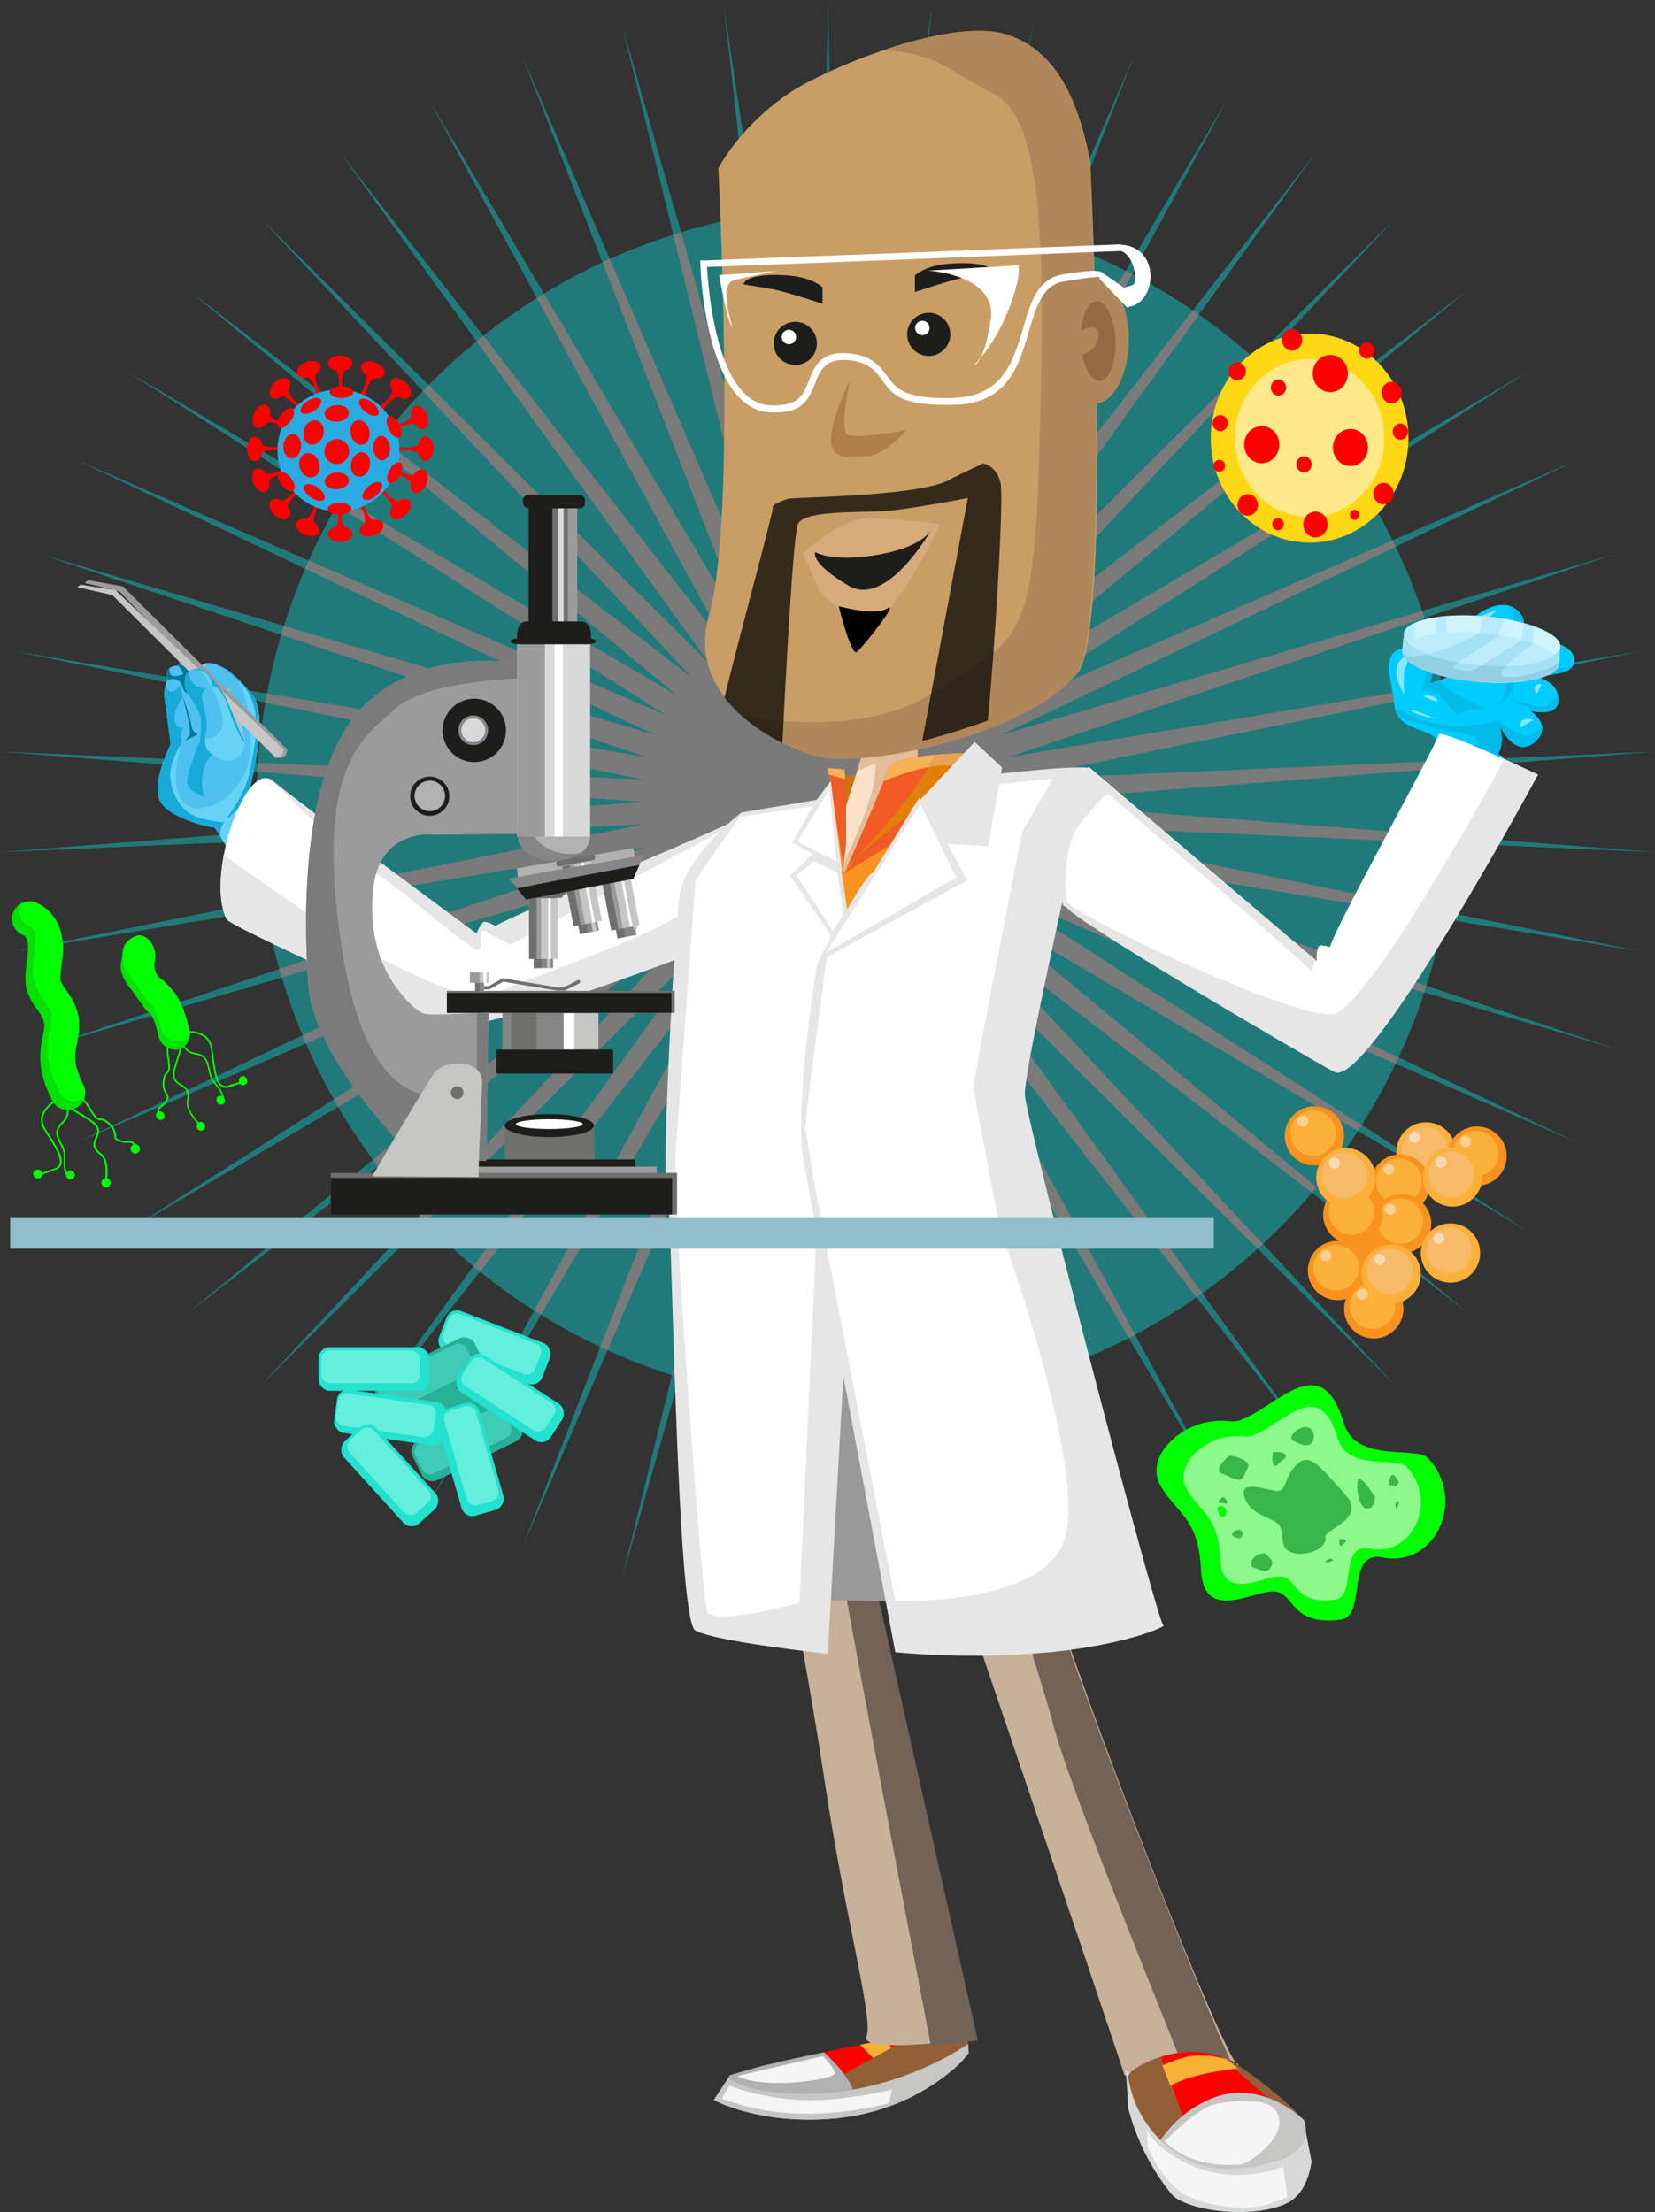 <?xml version="1.0" encoding="UTF-8"?> <svg xmlns="http://www.w3.org/2000/svg" id="svg656" viewBox="0 0 528.02 705.9"><rect x="0" y="0" width="528.02" height="705.9" fill="#333333" stroke="none"/><defs><style>.cls-1{opacity:0.35;}.cls-2,.cls-3{fill:aqua;}.cls-3,.cls-38,.cls-39,.cls-4,.cls-40,.cls-41,.cls-42,.cls-43,.cls-44,.cls-45{fill-rule:evenodd;}.cls-14,.cls-4{fill:#fff;}.cls-5{fill:#925f36;}.cls-6{fill:red;}.cls-7{fill:#f8b133;}.cls-8{fill:#b1b1b1;}.cls-9{fill:#c6c6c5;}.cls-10{fill:#f5f5f5;}.cls-11{fill:#e5332a;}.cls-12{fill:#c7b299;}.cls-13{fill:#736357;}.cls-15{fill:#77ceed;}.cls-16{fill:#7fd5f4;}.cls-17{fill:#ffec00;}.cls-18{fill:#ec6e4e;}.cls-19{fill:#2293ba;}.cls-20{fill:#d7d8d8;}.cls-21{fill:#4ec1f0;}.cls-22{fill:#67d3f4;}.cls-23{fill:#a1c7d3;}.cls-24{fill:#17aad9;}.cls-25{fill:#007898;}.cls-26{fill:#9c9b9b;}.cls-27{fill:#e6e6e6;}.cls-28{fill:#999;}.cls-29{fill:#c87513;}.cls-30{fill:#fae1c8;}.cls-31{fill:#edcfb4;}.cls-32{fill:#e5bc9a;}.cls-33{fill:#f7931e;}.cls-34{fill:#f15a24;}.cls-35{fill:#f7b157;}.cls-36{fill:#e18007;}.cls-37{fill:#e5a353;}.cls-38{fill:#0cf;}.cls-39{fill:#02bbe9;}.cls-40{fill:#85e7ff;}.cls-41{fill:#cff3ff;}.cls-42{fill:#b6eafc;}.cls-43{fill:#bdecfc;}.cls-44{fill:#a4e1f5;}.cls-45{fill:#91cfe3;}.cls-46{fill:#1d1d1b;}.cls-47{fill:#c99d66;}.cls-48{fill:#af875a;}.cls-49{fill:#d6aa7b;}.cls-50{fill:#b17f49;}.cls-51{opacity:0.73;}.cls-52{fill:#936b42;}.cls-53{fill:#1d1e1c;}.cls-54{fill:#29abe2;}.cls-55{fill:lime;}.cls-56{fill:#05e005;}.cls-57{fill:none;}.cls-58{fill:#fbb03b;}.cls-59{fill:#f7ba69;}.cls-60{fill:#f9dab4;}.cls-61{fill:#fccf92;}.cls-62{fill:#8cf98c;}.cls-63{fill:#39b54a;}.cls-64{fill:#28af98;}.cls-65{fill:#23e2cf;}.cls-66{fill:#62efde;}.cls-67{fill:#3eccb7;}.cls-68{fill:#6f6f6e;}.cls-69{fill:#868686;}.cls-70{fill:#d9d9d9;}.cls-71{fill:#7c7b7b;}.cls-72{fill:#91bdce;}.cls-73{fill:#ffd815;}.cls-74{fill:#ffe98a;}</style></defs><title>FC 240 MICROBIOLOGIST</title><g class="cls-1"><circle class="cls-2" cx="272.92" cy="256.92" r="191.08"></circle><polygon class="cls-3" points="264.2 0 267.81 198.52 297.41 2.15 275.39 199.58 329.88 8.22 282.6 201.38 361.65 18.18 289.46 203.88 391.59 31.72 295.95 207.42 419.75 48.84 302.09 211.7 445.38 69.52 307.5 216.33 468.12 92.67 312.2 222.03 487.25 118.69 316.17 228.09 503.13 146.84 319.42 234.5 515.4 176.77 321.58 241.63 523.7 207.76 323.02 248.77 528.02 239.85 323.39 255.89 528.02 271.92 323.02 263 523.7 303.65 321.58 270.14 515.4 334.64 319.42 276.91 503.13 364.58 316.17 283.34 487.25 392.75 312.2 289.38 468.12 418.75 307.5 295.08 445.38 442.28 302.09 300.08 419.75 462.6 295.95 304.35 391.59 480.04 289.46 307.56 361.65 493.59 282.6 310.42 329.88 503.56 275.39 312.19 297.41 509.63 267.81 312.91 264.2 511.41 260.59 312.91 230.99 509.63 253.01 312.19 198.51 503.56 245.79 310.42 166.74 493.59 238.93 307.56 136.79 480.04 232.44 304.35 108.64 462.6 226.29 300.08 83.01 442.28 220.88 295.08 60.27 418.75 216.19 289.38 40.78 392.75 212.22 283.34 24.55 364.58 208.98 276.91 12.63 334.64 206.45 270.14 4.33 303.65 205.37 263 0 271.92 204.64 255.89 0 239.85 205.37 248.77 4.33 207.76 206.45 241.63 12.63 176.77 208.98 234.5 24.55 146.84 212.22 228.09 40.78 118.69 216.19 222.03 60.27 92.67 220.88 216.33 83.01 69.52 226.29 211.7 108.64 48.84 232.44 207.42 136.79 31.72 238.93 203.88 166.74 18.18 245.79 201.38 198.51 8.22 253.01 199.58 230.99 2.15 260.22 198.52 264.2 0"></polygon><path class="cls-4" d="M490.72,297.47l-140.45,6.11L487.8,275.48c-0.14-.75-0.28-1.5-0.43-2.25L348.83,296.44,481.71,252c-0.24-.74-0.49-1.49-0.74-2.22l-134.3,39.56,125.9-60.08c-0.33-.68-0.66-1.35-1-2l-128.15,55.7,117.2-75L459.37,206l-119.92,70.8,106.63-88.47c-0.5-.59-1-1.19-1.51-1.78L334.75,271.14,429.09,170.7l-1.67-1.5-98.07,97.31L409.76,155.2l-1.95-1.35L323.2,262.23l65.3-120-2.09-1.08-69.71,117.5,49.16-126.44c-0.73-.27-1.47-0.52-2.2-0.77L309.85,256.19l32.05-130.95-2.34-.51L302.64,254.39l14.83-132.95c-0.83-.07-1.66-0.16-2.49-0.22L295.06,253.33l-2.41-132.52-2.53.1-2.65,132.42-19.35-130-2.43.42,14.57,130.63L244.52,128.89l-2.45.76,31,126.53L221.79,137.42c-0.78.35-1.56,0.72-2.33,1.08l46.72,120.19L200.8,148.49c-0.76.46-1.51,0.94-2.26,1.41L259.7,262.23,181.45,162l-2.15,1.73,74.24,102.77L164,177.68c-0.62.63-1.25,1.27-1.87,1.91l86,91.55L149,194.83c-0.58.75-1.15,1.49-1.72,2.25l96.14,79.77-107.28-63.2c-0.48.8-1,1.61-1.43,2.42l104.74,66.84L125.72,233.66c-0.39.86-.76,1.73-1.13,2.59l111.64,53.07L117.81,254.5c-0.3,1-.58,1.92-0.87,2.88L233.7,296.44,112.41,276.12c-0.18.94-.35,1.89-0.52,2.84l120.72,24.63-123.05-5.34c-0.07,1-.13,1.91-0.18,2.86l122.5,9.6-122.6,9.6q0.06,1.43.15,2.86l123.18-5.35L111.53,342.3c0.15,0.95.3,1.89,0.47,2.83L233.7,325,116.33,364c0.26,0.91.54,1.82,0.81,2.72l119.09-35L123.73,385.2c0.36,0.86.73,1.72,1.1,2.58l114.64-49.62L133.73,405.63q0.68,1.21,1.38,2.4L243.44,344.2l-97.25,80.69q0.82,1.12,1.66,2.22l100.28-77.22-87,92.89q0.93,1,1.88,2l90.54-89.85-75.27,104c0.69,0.57,1.39,1.14,2.09,1.7L259.7,359.16,197.69,473l2.15,1.34,66.33-112L218.74,484.63l2.31,1.08,52-120.48L241.6,493.66l2.38,0.75L280.26,367l-14.8,132.66,2.46,0.43,19.92-132.37,2.45,134.84,2.31,0.09,2.45-134.93,20.24,134.5,2.4-.21L302.64,367l37.48,131.61,2.27-.49-32.53-132.9,54.59,126.49,2.16-.78L316.71,362.37l70.71,119.4,2-1L323.2,359.16,409,468.81c0.63-.44,1.26-0.87,1.89-1.31L329.34,354.89l99.16,98.41c0.56-.51,1.11-1,1.66-1.54L334.75,349.89l111.06,85.52c0.49-.58,1-1.15,1.47-1.74L339.45,344.2l121.07,71.49,1.2-1.88-118.3-75.65,129.13,56.11c0.32-.67.63-1.35,0.94-2L346.67,331.72l135,39.78c0.23-.7.46-1.4,0.68-2.1L348.83,325l139,23c0.14-.75.29-1.49,0.43-2.23l-138-27.94,140.58,6.12c0-.74.1-1.49,0.14-2.23l-140.36-11,140.23-11C490.82,299,490.78,298.22,490.72,297.47Z" transform="translate(-27.25 -54.81)"></path></g><path class="cls-5" d="M318.29,703.94s-41.85,8.4-49.88,10.7l-8,2.3-5.17,7.92s14.09,8.06,38.4,5.94c26.11-2.28,40.64-18.35,40.64-18.35l2.08-2.51-0.73-9Z" transform="translate(-27.25 -54.81)"></path><path class="cls-6" d="M285.53,710.71c2.74,3,7.58,7.81,7.58,7.81L319.36,704v-0.28l-1.09.19S300.2,707.57,285.53,710.71Z" transform="translate(-27.25 -54.81)"></path><path class="cls-7" d="M305.81,711.51l5.94-3.28-2.47-2.47-7.61,1.56C303,708.66,304.48,710.13,305.81,711.51Z" transform="translate(-27.25 -54.81)"></path><path class="cls-8" d="M299.88,726c1-5.11-4.68-11.68-9.77-16.31-9.55,2-18.68,4-22,5l-8,2.31-5.17,7.92s14.09,8.06,38.4,5.94c0.66-.06,1.3-0.13,1.94-0.2C297.88,729,299.58,727.49,299.88,726Z" transform="translate(-27.25 -54.81)"></path><path class="cls-9" d="M334.25,712.45l2.08-2.51-0.23-2.88c-7.06,4.88-26.73,15.49-50.35,15.91-13.92.25-21.8-2.2-26.11-4.88l-4.42,6.78s14.09,8.06,38.4,5.94C319.71,728.52,334.25,712.45,334.25,712.45Z" transform="translate(-27.25 -54.81)"></path><path class="cls-10" d="M257.8,724.56c-0.52-.19,2.23-4.18,2.23-4.18a76,76,0,0,0,28.49,4.54c10.81-.32,23.34-3.28,23.34-3.28L311,725a1.79,1.79,0,0,1-.27,1C286.6,731.92,269.31,728.89,257.8,724.56Z" transform="translate(-27.25 -54.81)"></path><path class="cls-11" d="M289.8,710.93" transform="translate(-27.25 -54.81)"></path><path class="cls-10" d="M262.58,717.36c-0.33-.16,27.22-6.43,27.22-6.43s3.43,3.42,3.9,5.37S271.94,721.84,262.58,717.36Z" transform="translate(-27.25 -54.81)"></path><path class="cls-12" d="M262.74,471.78S283.32,576,290.11,621.64s15.86,77.21,13.59,83,33.23,0.83,33.23.83l-43.8-195.11,21.9-3.32s71,209.23,71,210.06c0,0.51,11.31-5.92,22.09-7.06,6.75-.71,15.61,3.73,14.16,3.73-3.78,0-49.84-117.06-62.68-161.07S340,463.48,340,463.48Z" transform="translate(-27.25 -54.81)"></path><path class="cls-13" d="M359.59,554c-11.78-40.39-18.47-81.8-19.49-88.33-10.06,5.15-18.56,9.6-18.56,9.6s35.7,106.62,41.83,130.21c4.5,17.32,27.55,74.36,40,105.44,9.6-.94,18.31,4.77,18.31,4.77C419.44,714.63,372.42,598,359.59,554Z" transform="translate(-27.25 -54.81)"></path><path class="cls-13" d="M300.69,506.24l-13.22-.83c-2,0,29.72,165.47,36.76,202.1,7.73-.58,15-1.59,15-1.59L295.4,510.8l6.23-.94Z" transform="translate(-27.25 -54.81)"></path><path class="cls-14" d="M347.72,501.87c0.5,0,1-.09,1.46-0.15-2.34-12.34-4-22.72-5.09-29.46l-13.65-.35c-4,1.49-6.64,2.52-6.64,2.52S325.58,503.06,347.72,501.87Z" transform="translate(-27.25 -54.81)"></path><path class="cls-14" d="M266.64,477.28c0.46,3.13,1.09,7.48,1.84,12.74,0.88,4.54,1.89,9.78,3,15.53,11.46-6.37,9.6-33.14,9.6-33.14Z" transform="translate(-27.25 -54.81)"></path><polygon class="cls-14" points="261.28 420.78 272.77 455.29 286.18 453.26 285.65 421.29 261.28 420.78"></polygon><path class="cls-15" d="M345.42,497.31a16,16,0,0,0,2.73-.37c-2.29-12.67-3.24-20.17-3.24-20.17l-12.87-.3c-3.09,1-5.15,1.75-5.15,1.75S328.27,498.14,345.42,497.31Z" transform="translate(-27.25 -54.81)"></path><path class="cls-15" d="M266.49,481.61c0.94,4.71,2.33,11.73,4,20.26C280.62,498.79,278,477,278,477Z" transform="translate(-27.25 -54.81)"></path><polygon class="cls-16" points="284.19 453.56 282.59 421.19 264.42 420.34 274.83 454.98 284.19 453.56"></polygon><path class="cls-17" d="M268.07,487.85c5.64-2,25.59-6.66,49.65-8.82,16-1.44,23.59.09,27.25,1-0.91-5-1.6-9.06-2.05-11.85-5.07-.87-13.15-1.52-26-0.37a327.47,327.47,0,0,0-37.17,5.5,129.4,129.4,0,0,0-13.79,3.5C266.45,479.54,267.18,483.28,268.07,487.85Z" transform="translate(-27.25 -54.81)"></path><polygon class="cls-18" points="255.69 411.57 259.48 410.33 262.11 433.58 256.56 435.65 255.69 411.57"></polygon><polygon class="cls-18" points="288.62 408.25 288.62 430.67 293.93 430.26 291.86 405.35 288.62 408.25"></polygon><path class="cls-19" d="M281.81,505.41c6-1.25,38.51-7.47,38.51-7.47s0.38,11.62-1.13,11.62-14.35,3.74-14.35,3.74Z" transform="translate(-27.25 -54.81)"></path><path class="cls-20" d="M387.15,727.29c0-2.7-.76-11.83-0.76-11.83s33.23,18.89,34,19.1,22.84-2.7,22.84-2.7l2.46,12.66s-0.94,10-7.74,13.28c-11.42,5.58-32.85,2.28-37-2.91A72,72,0,0,1,387.15,727.29Z" transform="translate(-27.25 -54.81)"></path><path class="cls-5" d="M387.15,717.54c0-2.91,18.31-12.87,32.85-5,5.61,3,23.79,17,23.41,20.34s-0.94,7.68-5.29,10c-2.75,1.44-34.66,13.77-48.71-17A53,53,0,0,1,387.15,717.54Z" transform="translate(-27.25 -54.81)"></path><path class="cls-10" d="M393.19,734.14l0.19,5.6s4.72,12.66,14,16.4,19.22,3.65,23.79,2.28c2.08-.62,6.8-2.49,6.8-2.49l-1.32-9.76s-13.4,5.81-27.38.41S393.19,734.14,393.19,734.14Z" transform="translate(-27.25 -54.81)"></path><path class="cls-6" d="M416.7,711.09c-6.56-2.35-13.53-1.64-19.06.05,3,7.52,9,25.16,9.42,24.45,0.57-.93,25.2-10.9,25.2-10.9S423.42,716.86,416.7,711.09Z" transform="translate(-27.25 -54.81)"></path><path class="cls-9" d="M397.54,737.67A36.82,36.82,0,0,1,413.4,724.6c16.48-7,30,6.85,30,6.85s2.83,7.89-5.29,11.42S410.75,752,397.54,737.67Z" transform="translate(-27.25 -54.81)"></path><path class="cls-10" d="M398.86,738.09s10-10.38,16-11.83a44.4,44.4,0,0,1,12.65-.83s7.74,0,7.93,6.43-10.2,13.7-12.65,13.7S407.73,747,398.86,738.09Z" transform="translate(-27.25 -54.81)"></path><path class="cls-7" d="M400.69,720.5c5.11-3.39,16.31-5.06,21.53-5.68l-3.6-2.92a33.36,33.36,0,0,0-8.67-1.21c-4.05,0-8.57,1.64-11.84,3.26C398.91,715.93,399.8,718.2,400.69,720.5Z" transform="translate(-27.25 -54.81)"></path><path class="cls-21" d="M110,285c0.12-.45-0.3-5.48-1.79-7.73s-6.41-7.65-9.12-9.1c-2.26-1.21-4.33-2.08-5.88-1.74s-1.49.84-1.49,0.84-2.31-2.09-4.63-2.06a3.35,3.35,0,0,0-3.07,2s-3.17,0-3.48,2.11,0.14,2.26.14,2.26-1.37,3.18-1,5.6,2,15.12,2,15.12-6.19,12.15-3.46,17.92,16.83,8.75,17.27,8.58,13.85,9.07,13.85,9.07a19.82,19.82,0,0,0,4.53-5.19c2.37-3.67,1.68-4.64,1.68-4.64l-9.79-6.69s2.55-10.18,3.56-17.22S110,285,110,285Z" transform="translate(-27.25 -54.81)"></path><path class="cls-22" d="M79.56,297.54c-1.45,4-2.82,9.41-1.26,12.72C81,316,95.14,319,95.57,318.84s7.69,12.78,7.69,12.78,8.32-5.23,10.7-8.9,1.68-4.64,1.68-4.64l-9.79-6.69s2.55-10.18,3.56-17.22S110,285,110,285c0.12-.45-0.3-5.48-1.79-7.73a45.67,45.67,0,0,0-5.91-6.62c3.43,4.64,4.72,11.85,4.93,22,0.27,13.52-13.06,23-20,19.29s-2.37-19.45-2.37-19.45Z" transform="translate(-27.25 -54.81)"></path><path class="cls-23" d="M104.12,282.68c0.08-1.33,1.37-3.86.74-3.36s-2.95-.15-4.36-2c-1.14-1.48.32-2.67,0.94-3.08a4,4,0,0,1-2.8.44c-1.72-.39-6.33-3.89-6.33-3.89a4.9,4.9,0,0,1,0-2.32,6.06,6.06,0,0,1,1-2.05H93.24c-1.54.34-1.49,0.84-1.49,0.84a10.25,10.25,0,0,0-2.17-1.43c0.78,1.7-.31,4.51,1.16,5.39,1.82,1.09,14.55,20.73,14.55,20.73S104,284,104.12,282.68Z" transform="translate(-27.25 -54.81)"></path><path class="cls-23" d="M101.7,274.1l-0.26.16Z" transform="translate(-27.25 -54.81)"></path><path class="cls-24" d="M115.63,318.09l-9.79-6.69s2.55-10.18,3.56-17.22S110,285,110,285c0.12-.45-0.3-5.48-1.79-7.73a42.51,42.51,0,0,0-8.42-8.67,23.48,23.48,0,0,0,2.91,2.89c9.09,7.84,6.16,19.36,4.37,28.88s-9,16.85-7.11,15.46,3.71-4,4.4-3.69,6.12,3.64,6.44,7.29c0.21,2.31-2.65,6-4.12,7.85-3.15,3-3.74,4.33-3.74,4.33s8.59-1.93,11.52-8.76C116.19,318.84,115.63,318.09,115.63,318.09Z" transform="translate(-27.25 -54.81)"></path><path class="cls-24" d="M91.32,290.58s-4.77,11.2-4.33,14.12,5.78,4.5,5.78,4.5-1.61-1.13-.92-6.71,3.3-6.69,3.3-6.69Z" transform="translate(-27.25 -54.81)"></path><path class="cls-25" d="M85.52,276.82s1,4,1.49,6.39,1.13,5.62.64,6.34A12.9,12.9,0,0,1,86,291.31s3.24-1.6,4.11-1.94-1.37-.28-1.77-3A81.93,81.93,0,0,0,85.52,276.82Z" transform="translate(-27.25 -54.81)"></path><path class="cls-25" d="M90.34,267.17a9.34,9.34,0,0,1-2.16.84c-0.77.18-2.65-.76-3.78-1.37a3.1,3.1,0,0,0-.34.61h0a7.87,7.87,0,0,1,1.63,2.57c-0.1.36-3.26,1.31-4,.23a2.81,2.81,0,0,1-.28-2,2,2,0,0,0-.78,1.31c-0.31,2.13.14,2.26,0.14,2.26l-0.14.34a3.73,3.73,0,0,1,2.93-.33c2,0.55,1.82,3.5,2.91,4.09a12.1,12.1,0,0,1,2.53,2.34Z" transform="translate(-27.25 -54.81)"></path><path class="cls-23" d="M84.7,273.21a0.3,0.3,0,0,0,0,.31C84.75,273.32,84.77,273.19,84.7,273.21Z" transform="translate(-27.25 -54.81)"></path><path class="cls-24" d="M98.88,317c-0.41.21-1.92,0.36-7.51-1.07-7.92-2-10.31-11.07-9.72-15.24s3.72-9.18,3.72-9.18a12.9,12.9,0,0,0-.39-1.36c-0.31-1,.78-3.16.78-3.16s-2.54.45-2.81-2.71,2.64-6.68,2.57-7.47-0.77-2.55-.87-3.3c-0.32.66-1.47,2.13-2.9,2-1.17-.15-1.46-1.52-1.52-2.53a10.2,10.2,0,0,0-.51,4.27c0.38,2.42,2,15.12,2,15.12s-6.19,12.15-3.46,17.92a10.89,10.89,0,0,0,4.58,4.27l4.25,2a37.11,37.11,0,0,0,8.44,2.31c0.14-.06.89,1,2.67,3.43C96.59,320.28,98.5,317.53,98.88,317Z" transform="translate(-27.25 -54.81)"></path><path class="cls-23" d="M99,316.82a1.73,1.73,0,0,0-.15.19A0.2,0.2,0,0,0,99,316.82Z" transform="translate(-27.25 -54.81)"></path><path class="cls-23" d="M80.71,271.62" transform="translate(-27.25 -54.81)"></path><path class="cls-26" d="M55.45,239.94l11,2,52.43,52s-0.18,2.38-1.32,2.58l-1.14.19-51-53.14-9.82-2.45S53.18,241.15,55.45,239.94Z" transform="translate(-27.25 -54.81)"></path><path class="cls-9" d="M53,241.37l11.08,1.75,53.61,50.74s-0.13,2.39-1.26,2.61l-1.14.22-52.19-52-9.87-2.21S50.77,242.63,53,241.37Z" transform="translate(-27.25 -54.81)"></path><path class="cls-21" d="M105.32,291.5c-0.45-.12-5.17-12.53-6.27-14.47a34.35,34.35,0,0,0-5.44-7.11c-1.78-1.56-3.29-2.36-5.87-1.06s-1.59,6.4-.13,8.06a21.15,21.15,0,0,1,3.73,7c0.31,1.63-.26,7.15-0.31,8s7,7.44,11,5.19S105.32,291.5,105.32,291.5Z" transform="translate(-27.25 -54.81)"></path><path class="cls-22" d="M102,297.13c4-2.26,3.31-5.63,3.31-5.63-0.45-.12-5.17-12.53-6.27-14.47a38.62,38.62,0,0,0-4.57-6.26l-3.66-2.49-0.45-.06,1.26,1.19c2.17,2.05,8.64,14.12,6.19,18.21s-5.3,2.42-5,2.8l-0.61,1.13a3.27,3.27,0,0,0,.49,2.4C95.06,296,99.26,298.68,102,297.13Z" transform="translate(-27.25 -54.81)"></path><path class="cls-24" d="M105.32,291.5c-0.45-.12-5.17-12.53-6.27-14.47a34.35,34.35,0,0,0-5.44-7.11c-1.78-1.56-3.29-2.36-5.87-1.06s-1.59,6.4-.13,8.06a21.15,21.15,0,0,1,3.73,7c0.31,1.63-.26,7.15-0.31,8,0,0.44,1.79,2.36,4.11,3.85a2,2,0,0,0-.51-0.53c-2.93-2.26-1.87-5-1.49-8.12s-1.53-8.33-1.48-10.24a2.91,2.91,0,0,1,2-2.54,4.94,4.94,0,0,1-4.19-.88,6.62,6.62,0,0,1-2-3.55s-0.37-2.13,3.7-1.18,3.57,5.14,3.57,5.14,0.71-.48,1.88.52A13.37,13.37,0,0,1,99.87,280a62.41,62.41,0,0,0,4.59,10.82,4.75,4.75,0,0,0,.88.84Z" transform="translate(-27.25 -54.81)"></path><path class="cls-14" d="M99.53,348.11c1.16,2.32,57.13,27.27,69.55,33.46,10.81,5.39,100.59-31,100.59-31s-7.25-35.89-8.07-34.08S183,349.87,185.22,350.59s-2.48-1.85-3.41-1.62c-1.23.31-2.5,3.77-2.5,3.77S120,309.07,114.43,304.12C105.73,296.4,92.7,334.48,99.53,348.11Z" transform="translate(-27.25 -54.81)"></path><path class="cls-27" d="M262.49,318.47c-3.26,8.17-8.94,20.11-15.18,25.92-9.31,8.68-52.78,22.93-60.23,26.65s-16.77.62-38.5-10.53c-13.84-7.11-36-23-49.93-32.81-1.46,7.79-1.53,15.62.88,20.42,1.16,2.32,57.13,27.27,69.55,33.46,10.81,5.39,100.59-31,100.59-31S264.66,325.79,262.49,318.47Z" transform="translate(-27.25 -54.81)"></path><path class="cls-27" d="M261.59,316.51c-0.79,1.74-72.27,30.81-76.24,33.84-0.9-.56-3-1.52-3.55-1.37-1.23.31-2.5,3.77-2.5,3.77S120,309.07,114.43,304.12l-0.15-.1c8.27,8.31,28.25,28.12,31.19,28.61,3.73,0.62,31.67,25.41,34.15,25.41s-0.48-7.91,2.63-6,7.93,4.19,7.93,4.19l71.95-38.83C261.88,316.62,261.69,316.29,261.59,316.51Z" transform="translate(-27.25 -54.81)"></path><path class="cls-27" d="M214.77,336.87l0.38,0.25-0.12-.18a0.68,0.68,0,0,1-.26-0.06h0Z" transform="translate(-27.25 -54.81)"></path><path class="cls-28" d="M266.08,564.93c7.93,0,104.21,2.27,104.21,2.27s-37.38-133.66-43-138.19-41.91-2.27-47.58-5.66S266.08,564.93,266.08,564.93Z" transform="translate(-27.25 -54.81)"></path><path class="cls-29" d="M292,303l38.24-5.14s-30.58,31.34-32.09,31.72S292,303,292,303Z" transform="translate(-27.25 -54.81)"></path><path class="cls-30" d="M292.46,328.42c-1.89,1.51,14.35-42.29,12.46-46.06s15.86-2.27,14.73-3.4,2.64,43.8,0,44.55-20.77,14-22.28,14S292.46,328.42,292.46,328.42Z" transform="translate(-27.25 -54.81)"></path><path class="cls-31" d="M319.65,279c-0.07-.07-0.12,0-0.15.26C319.7,279.14,319.76,279.06,319.65,279Z" transform="translate(-27.25 -54.81)"></path><path class="cls-32" d="M294,335.59c6-3.92,23.81-11.55,25.68-12.08,2.49-.71-0.72-40.62-0.15-44.3-1.88.64-16.29-.28-14.58,3.14,0.76,1.52-1.41,9.49-4.15,18.39l5.66-2.15s0.76,4.22-2.27,12.84C299.26,325.4,297.12,328.26,294,335.59Z" transform="translate(-27.25 -54.81)"></path><path class="cls-33" d="M362,300.49c-7.79.62-24.58,3.43-41.62,6.52a126.6,126.6,0,0,0-23.83,26.52l-1.9-21.71c-10.33,2-18.56,3.6-21.79,4.24l-1.48.29-2.27.75c-11.33,4.53-17.37,17.37-22.65,40.78-5.84,25.87-3,84.58-3,84.58s-0.76,6-.76,9.82,5.29,5.29,5.29,5.29,5.29-1.51,24.92-3.78,47.57,0,47.57,0,8.31,0.75,11.33-2.27-2.27-5.29-2.27-15.86,29.45-91.37,31-93.64S380.92,299,362,300.49Z" transform="translate(-27.25 -54.81)"></path><path class="cls-34" d="M330.33,318.81c-0.57,7.93-28.32,117.62-47.57,122.9-12.35,3.39-29.33,6.39-39.95,8.11,0,0.87-.08,1.71-0.08,2.47,0,3.78,5.29,5.29,5.29,5.29s5.29-1.51,24.92-3.78,47.57,0,47.57,0,8.31,0.75,11.33-2.27-2.27-5.29-2.27-15.86,29.45-91.37,31-93.64,20.39-43,1.51-41.53c-7.79.62-24.58,3.43-41.62,6.52a121.62,121.62,0,0,0-15,14.9c-5,6.67-8.8,11.61-8.8,11.61S330.89,310.88,330.33,318.81Z" transform="translate(-27.25 -54.81)"></path><path class="cls-34" d="M296.6,333.53s12.53-28.06,13.82-33.19,25.64-5.13,25.64-5.13l-6.84,11.54S300.3,325.69,296.6,333.53Z" transform="translate(-27.25 -54.81)"></path><path class="cls-35" d="M310.42,300.34a39.72,39.72,0,0,1-1.3,3.8c5.57-2.33,14.44-5.35,20.53-5.08,1.51,0.07,2.87.07,4.12,0l2.29-3.87S311.7,295.21,310.42,300.34Z" transform="translate(-27.25 -54.81)"></path><path class="cls-35" d="M296.74,300.34l-5.56-.43L292,303l5,1.2A33.27,33.27,0,0,1,296.74,300.34Z" transform="translate(-27.25 -54.81)"></path><path class="cls-34" d="M297.17,303.54v20.3c0,1.28-.86,7.27-0.86,7.27L291.83,302Z" transform="translate(-27.25 -54.81)"></path><path class="cls-36" d="M297.69,331.06l-1.1,2.46c3.7-7.84,32.62-26.78,32.62-26.78l6.84-11.54s-5,0-10.59.48C319.23,309.6,300.93,327.89,297.69,331.06Z" transform="translate(-27.25 -54.81)"></path><path class="cls-37" d="M325.47,295.69c-0.57,1.28-1.25,2.6-2,3.93a27.67,27.67,0,0,1,6.19-.57c1.51,0.07,2.87.07,4.12,0l2.29-3.87S331.05,295.21,325.47,295.69Z" transform="translate(-27.25 -54.81)"></path><path class="cls-27" d="M291,309.51s2.8,43.07,2.26,44.52c-3.59,9.65-4.34,60.94,1.89,80.24s1.51,53.49,1.51,53.49l-5.29,94.8s-36.06-3.89-42.29-7.45S241.72,434.95,240,432.41s2.27-78.21,4-91.41,19.82-26.92,19.82-26.92Z" transform="translate(-27.25 -54.81)"></path><path class="cls-14" d="M249.09,336.42c0-1.35,14.35-21,14.35-21L286.84,312l5.66,32.5L282.31,566.31s-27.56,7.45-29.45,2.71S242.19,435.36,242.81,434.3s-0.14-9.52-.14-9.52Z" transform="translate(-27.25 -54.81)"></path><path class="cls-27" d="M294,321c0.38-1.13-14.73,13.22-14.73,13.22L300.44,365Z" transform="translate(-27.25 -54.81)"></path><polygon class="cls-27" points="265.07 249.21 268.65 277.91 252.8 268.85 259.97 256.01 265.07 249.21"></polygon><polygon class="cls-14" points="264.6 251.86 264.09 252.68 254.4 268.56 266.86 274.8 264.6 251.86"></polygon><polygon class="cls-14" points="259.78 274.8 254.12 279.33 265.73 297.17 269.13 291.5 267.14 278.48 259.78 274.8"></polygon><path class="cls-27" d="M332.72,303.24c0,1-24.59,30.33-27,30.13S288,362.15,288,362.15s-7.36,44.69-4.53,62S312.9,582.05,312.9,582.05a271.4,271.4,0,0,0,49.27,0c25.49-2.54,37.95-8.63,36.25-8.63s-43.61-160.48-44.18-169.11S375.57,302.2,375,300.17,332.72,303.24,332.72,303.24Z" transform="translate(-27.25 -54.81)"></path><path class="cls-14" d="M291,360.8s-7.17,52.48-6.8,54.17,2.27,13.2,2.27,14.22S312.9,565.63,312.9,565.63s46.82,2,54-19.64-19.26-96.15-19.63-95.81-9.44-46.72-9.44-48.75,15.48-80.92,15.48-80.92l9.82-17.27-31.34,3.39Z" transform="translate(-27.25 -54.81)"></path><polygon class="cls-27" points="291.52 268.63 315.28 270.07 319.69 244.87 310.94 236.76 290.69 258.32 291.52 268.63"></polygon><path class="cls-27" d="M323.2,309.06l6.23,12.65s9.65,1.5,9.76.64,4.63-20.84,4.17-21.76-4.45-6.06-4.45-6.06Z" transform="translate(-27.25 -54.81)"></path><polygon class="cls-27" points="300.28 265.96 308.67 280.88 260.99 306.96 293.29 254.57 300.28 265.96"></polygon><polygon class="cls-14" points="263.51 304.05 305.05 280.01 293.69 256.59 263.51 304.05"></polygon><path class="cls-38" d="M486.29,296.63s-4.94-.11-3.21,3.66,10.57,5.59,17.4,3.93,9.49-5.8,5.35-8.47S486.29,296.63,486.29,296.63Z" transform="translate(-27.25 -54.81)"></path><path class="cls-39" d="M482.74,299a3.67,3.67,0,0,0,.34,1.28c1.73,3.83,10.57,5.59,17.4,3.93s9.49-5.8,5.35-8.47a3.46,3.46,0,0,0-1.18-.48,7.86,7.86,0,0,1,.46,2.1c0.28,3.46-3.46,5.13-11.35,5.71C488.92,303.41,485,300.95,482.74,299Z" transform="translate(-27.25 -54.81)"></path><path class="cls-38" d="M484,296.06c0.3-.47-1.2,2,1.2-3.52s-12.05-3.34-13-12.35-5.52-18.77,5-18.68,6.29,11.34,6.29,11.34,13.3-3,10.1-10.62,10.87-18.11,17.25-13.07-1.3,9.19-1.3,9.19,2.33-.24,11.79,1.14,10.41,8.2,4.75,9.83a34,34,0,0,1-11.72,1.05s9.36,0.24,10.07,7-8.85,4.3-8.85,4.3,7.55,4.89,1.13,10.09-11.14-5.7-11.14-5.7,4.82,12-9,14.47a16,16,0,0,0-3,1C486.36,300.31,484.16,298.94,484,296.06Z" transform="translate(-27.25 -54.81)"></path><path class="cls-39" d="M529.09,267.27a4.81,4.81,0,0,1-3,2.05,34,34,0,0,1-11.72,1.05,14.68,14.68,0,0,1,2.48.34h-2.18l-4.17-1.54s6.86-2.78,9.49-1.25c2.26,1.32,7.47-.17,9.12-0.65h0ZM524.17,276a4.82,4.82,0,0,1,.27,1.4c0.5,4.6-3.76,4.92-6.56,4.62-4-2-9.28-4.23-9.28-4.23s4.46,1.13,8.54,2.36,6.76-3.17,6.76-3.17l0.28-1h0Zm-4.9,10.69c0.19,1.51-.35,3.28-2.56,5.09-6.14,4.9-10.71-4.73-11.15-5.64l-0.5-1.6s4.8,4,8.12,5c2.31,0.76,4.82-1.46,6.09-2.85h0ZM505,295.73c-3.75,1.74-27.51,3.13-11.42,5.76a16,16,0,0,1,3-1C501.12,299.71,503.66,297.87,505,295.73Z" transform="translate(-27.25 -54.81)"></path><path class="cls-39" d="M487.83,286.08a24,24,0,0,0,4.52.51,94.66,94.66,0,0,0,13.26-1.8s0.36,1.09.79,2.81a12.45,12.45,0,0,1-.83-1.57s4.82,12-9,14.47a16,16,0,0,0-3,1,19.55,19.55,0,0,1-2.08-.43c2.66-2.52,7.47-8.41,6.91-10.08-0.46-1.41-5.5-2.53-10.72-3.17l0.15-1.74h0Zm25.6-32.52v0.06a5.69,5.69,0,0,1-2.16,3.5c-1.68.85-3.08,1.42-3.08,1.42a28.92,28.92,0,0,1,2.38,4.51c1.24,2.79-.53,11.44-0.95,12.53s-5.58,5.89-5.58,5.89,1.09,0.72,4-8-1.84-13-1.19-15.34c0.2-.86-0.35-1.15.92-1.73,3.4-1.46,2.22-5.68,1.28-8.19a4.46,4.46,0,0,1,1.78,1c2.05,1.55,2.63,3,2.58,4.4h0Zm-25,25.27c3.25,3.34,3.37,4.16,3.37,4.16a11.35,11.35,0,0,1,8.32-1.85c4.88,0.73-7.29-3.37-11.32-6.65Zm-3,8.73c-2.5-3-11.76-.7-13.12-6.62,2.67,1,7.12,3.17,8.23,3.64a50.61,50.61,0,0,0,7.26,1.5l-0.15,1.74c-0.76-.13-1.53-0.19-2.23-0.25h0Zm3.37-13.07-0.37,4.34c-0.53-.61-1.18-1.23-1.89-1.91-5.1-5-6.69,1.55-4.92-4.11,1.56-4.74-3.56-10.17-4.69-11.27l0.25,0c10.53,0.09,6.29,11.28,6.29,11.28a25.44,25.44,0,0,0,3.57-1.13,5.83,5.83,0,0,0,1.16,2.22C488.41,274.08,488.59,274.28,488.83,274.49Z" transform="translate(-27.25 -54.81)"></path><path class="cls-40" d="M512.06,286.85s0.14-2.42,2.09-2.63,2.72,0.48,1.94.6-2.32,1.61-3.65,2.06l-0.38,0h0Zm12.58-25.27v0.06c-0.12.68-2.33,0.92-2.62,2-0.37,1.28-1.55-.69-1.24-1.29-0.31.6-.22-1.89,0.49-2s2.87,0.25,3.32,1a0.22,0.22,0,0,1,0,.19h0Zm-51.93,7.66,0.09-1c0.39-2.28,2.14-4,3.24-4.09a4.09,4.09,0,0,1-.29,3.35c-1,1.6-.52,9-0.52,9a22.55,22.55,0,0,1-2.39-5.89,5.15,5.15,0,0,1-.14-1.39h0Zm32.16-19.84s-8.9,2.61-8.38,6.34,3.7-1.93,3.7-1.93l4.68-4.41h0ZM481.29,277s3-.86,4.29.93-4.29-.93-4.29-0.93h0Zm-3.85,4.41c-2.07.13,9.26,3.67,7.38,2.38,1.88,1.29-5.32-2.45-7.38-2.38h0Zm10.66,8.28c-1.5-1.19-.95,3.54-1.66,4.42s-0.17,2.73.95,2.45c-1.12.28,2.16-5.68,0.72-6.87h0Zm-3.16,8.41c-0.32-.78-2.84.19,0.24,1.64a15.34,15.34,0,0,0,3.91,1.58s-3.84-2.39-4.16-3.23h0Zm33.66-23.9c-0.48.4-.69,2.06-1.24,1.77a1.67,1.67,0,0,1,.49-2.77C519.31,272.67,519.08,273.84,518.6,274.24Z" transform="translate(-27.25 -54.81)"></path><path class="cls-41" d="M499.43,267c13.78,1.18,25.3-1.33,25.67-5.66s-10.56-8.71-24.34-9.89-25.3,1.33-25.67,5.6S485.65,265.85,499.43,267Z" transform="translate(-27.25 -54.81)"></path><path class="cls-42" d="M500.76,251.48c2.23,0.19,4.33.43,6.36,0.8-0.85,2.36-1.92,5.14-1.92,5.14s-7.6,2.47-6.66,1.24c0.72-.94,1.57-5.61,1.84-7.21l0.38,0h0Zm12.73,2.22c1.13,0.28,2.2.63,3.19,1l-0.55,5.63-3.43-1.23,0.78-5.36h0Zm-34.8,7.94c-1.89-1.16-3.14-2.33-3.48-3.61l0.16-1.86c0.47-1,1.64-1.86,3.31-2.65v8.12h0Zm6.82-9.84c1-.17,2.08-0.32,3.18-0.41l0,6.43-3.42.14Z" transform="translate(-27.25 -54.81)"></path><path class="cls-43" d="M499,272.37c13.78,1.18,25.31-1.39,25.67-5.66s-10.56-8.71-24.34-9.89-25.3,1.33-25.67,5.6S485.19,271.18,499,272.37Z" transform="translate(-27.25 -54.81)"></path><path class="cls-44" d="M500.3,256.81c1.85,0.16,3.69.38,5.41,0.65-5.75,4.06-12.51,8-14.18,9.52s3.64,1.81,5,1.8S507,262.63,512.91,259c1.25,0.36,2.45.71,3.57,1.12-5.9,4.36-12.47,9.73-9.7,10.41s11.39-.21,17.85-4.34a1.68,1.68,0,0,1,0,.56c-0.37,4.28-11.9,6.85-25.67,5.66-13.39-1.15-24.08-5.38-24.3-9.58,1.23,1.35,2.18,1.5,5.42,1.21s13-3.45,19.19-7.28Z" transform="translate(-27.25 -54.81)"></path><path class="cls-44" d="M474.68,261.85h0.06c0,0.19-.1.37-0.11,0.55-0.37,4.28,10.56,8.77,24.33,10s25.31-1.39,25.67-5.66a1.68,1.68,0,0,0,0-.56h0.06l0.32-3.78-0.19,0c-1.8,3.72-12.64,5.78-25.4,4.69s-23-5-24.23-8.95l-0.19,0Z" transform="translate(-27.25 -54.81)"></path><path class="cls-45" d="M524.67,266.39h0v0.06h0v0.06h0v0.06h0v0.06h0v0.06h0l0,0.19V267Zm0,0h0Zm0-.06v0.06h0l-0.05.62v0.12c0,0.06-.07.12-0.08,0.18a0.22,0.22,0,0,1-.08.18c0,0.06-.07.12-0.08,0.18s-0.07.12-.08,0.18-0.07.12-.14,0.17-0.07.12-.14,0.18a0.33,0.33,0,0,1-.14.17c-0.07.06-.07,0.12-0.14,0.18l-0.21.17a0.33,0.33,0,0,0-.14.17l-0.21.17c-0.07.06-.2,0.11-0.27,0.16l-0.21.17a739.6,739.6,0,0,0-.81.49,0.93,0.93,0,0,0-.27.1c-0.07.06-.2,0.11-0.27,0.16s-0.2.11-.34,0.16a1.11,1.11,0,0,0-.33.1,1.39,1.39,0,0,1-.33.16,1.65,1.65,0,0,1-.33.1c-0.13.05-.2,0.11-0.33,0.16s-0.26,0-.39.09l-0.4.15a0.92,0.92,0,0,0-.39.09c-0.13.05-.26,0-0.39,0.09l-0.4.15h0a0.93,0.93,0,0,0-.39.09h0a1.22,1.22,0,0,0-.46.09h0a4.27,4.27,0,0,1-.46.09h0c-0.13.05-.26,0-0.39,0.09h0c-0.2,0-.32,0-0.52.08h0a4.29,4.29,0,0,1-.46.09h0c-0.13.05-.32,0-0.46,0.09h0a1.54,1.54,0,0,0-.52.08h0c-0.13,0-.32,0-0.45,0h0a1.55,1.55,0,0,1-.52.08h0c-0.2,0-.32,0-0.52.08h0c-0.13,0-.32,0-0.52,0h0a1.54,1.54,0,0,1-.52.08h0c-0.2,0-.32,0-0.52.08h0a1.83,1.83,0,0,0-.58,0h0c-0.13,0-.32,0-0.52,0h0c-0.2,0-.39,0-0.58.07h0a1.28,1.28,0,0,0-.52,0h0c-0.19,0-.39,0-0.58,0h0c-0.19,0-.39,0-0.58,0s-0.39,0-.58,0-0.39,0-.58,0-0.45,0-.64,0-0.39,0-.58,0l-0.57,0a2.48,2.48,0,0,1-.64,0c-0.19,0-.39,0-0.64,0l-0.57,0c-0.26,0-.45,0-0.64,0l-0.64-.05-0.64-.05c-0.19,0-.39,0-0.64,0l-0.64-.05-0.64-.05-0.64-.05h0l-0.57,0h-0.06a7.53,7.53,0,0,0-1.21-.17h-0.13c-0.57,0-1.21-.17-1.78-0.22-0.19,0-.31-0.09-0.44-0.1h-0.06l-0.51,0H493.5a0.13,0.13,0,0,1-.12-0.07l-0.45,0h-0.06a0.84,0.84,0,0,1-.38-0.09h-0.13l-0.19,0a0.83,0.83,0,0,1-.38-0.1h-0.06a12.74,12.74,0,0,1-1.52-.26,0.2,0.2,0,0,1-.12-0.07l-0.19,0a0.49,0.49,0,0,1-.31-0.09h-0.06c-0.7-.12-1.32-0.3-2-0.42a0.24,0.24,0,0,0-.19-0.08c-0.19,0-.25-0.08-0.38-0.09h-0.06l-0.94-.27h-0.06c-0.5-.17-0.94-0.27-1.38-0.43h-0.06c-5.07-1.62-8.61-3.74-9.58-5.88h0l-0.16-.39h0a1.77,1.77,0,0,1-.08-0.57c1.23,1.35,2.18,1.5,5.42,1.21,0.65-.07,1.5-0.25,2.61-0.46a52.77,52.77,0,0,0,9.93,2.6c-0.48.33-.82,0.62-1.1,0.84-1.67,1.54,3.64,1.81,5,1.8a16.37,16.37,0,0,0,3.42-1.7c2.68,0.23,5.31.27,7.82,0.23-1.62,1.67-2.24,2.87-1,3.16,2.76,0.74,11.39-.21,17.85-4.34v0.06h0v0.06h0.06v0.06h0Zm0,0.06h0Z" transform="translate(-27.25 -54.81)"></path><path class="cls-14" d="M366.5,341.83c1.05,2.67,75.81,49.37,86.48,55S517.92,302,517.92,302s-31.55-14.94-31.63-12.74-36.71,68-34.58,68.14-2.79-1.25-3.5-.72c-1,.71-0.84,4.81-0.84,4.81l-72.62-61.83C371.35,300.47,356.33,316,366.5,341.83Z" transform="translate(-27.25 -54.81)"></path><path class="cls-27" d="M447.07,361.22L374.5,299.75c-4.4,3.14-20,12.08-8,44.08l2.17,1c-2.12-2.75-2.65-20,3.25-27.31s8.76-9.5,8.76-9.5,65.13,55.66,65.09,57A12,12,0,0,1,447.07,361.22Z" transform="translate(-27.25 -54.81)"></path><path class="cls-14" d="M445.78,365.06h0C445.74,365.24,445.75,365.28,445.78,365.06Z" transform="translate(-27.25 -54.81)"></path><path class="cls-14" d="M449.35,359.68l3,0.17s27.68-55.56,34.07-70.77a0.21,0.21,0,0,0-.17.17c-0.07,2.11-33.8,62.79-34.65,67.8-1-.32-3-0.71-3.44-0.38-0.7.52-.83,2.89-0.84,4.1A2.33,2.33,0,0,1,449.35,359.68Z" transform="translate(-27.25 -54.81)"></path><path class="cls-27" d="M452.3,378.48c-11.07,1.24-70.56-25.56-85.14-35.81,0,0.3.34,1.22,0.33,1.5-0.11,2.87,74.81,47,85.48,52.71S517.92,302,517.92,302s-4.79-2.26-10.63-4.9C496.14,317.34,462.3,377.36,452.3,378.48Z" transform="translate(-27.25 -54.81)"></path><path class="cls-27" d="M384.46,348.47l0.38,0.3-0.12-.23a0.57,0.57,0,0,1-.26-0.07h0Z" transform="translate(-27.25 -54.81)"></path><path class="cls-46" d="M333.85,263.82s-18.12,11.33-37,11.33-23.41-9.82-26.43-9.82c0,0-4.1,7.61-8.23,16.32a61,61,0,0,0,26.49,14.66c7.05,1.57,31.43-3.62,52.25-11C337.14,273.56,333.85,263.82,333.85,263.82Z" transform="translate(-27.25 -54.81)"></path><path class="cls-47" d="M349,66c-15.1-5.29-46.82,6-64.19,15.1-14.11,7.36-24.25,19.79-28.36,27.37,2.08,45.93,4,118.2-3,142.65-7.94,27.65,23.83,42.65,35.31,45.21s68.85-12.8,82.09-26.45c8.71-9,7.11-100.94,4.24-163.36C370.81,83.72,362.7,70.77,349,66Z" transform="translate(-27.25 -54.81)"></path><path class="cls-48" d="M344.43,84.84c16.61,8.31,16.19,54.77,14.35,116.29s-7.55,57.39-34,74.76c-18.58,12.21-46.1,9.87-60.82,7.4,8.35,7.41,19.14,11.28,24.71,13,11,3.4,64-5,82.09-26.45,8.05-9.57,7.11-100.94,4.24-163.36C370.81,83.72,362.7,70.77,349,66c-9.45-3.31-25.39-.11-40.26,5C325.09,70.89,333.21,79.24,344.43,84.84Z" transform="translate(-27.25 -54.81)"></path><path class="cls-49" d="M283.39,231.41s12-11.51,21.58-11.24,21.31,1.67,22,1.84-12.65,26.27-19.44,30.54-18.51-8.81-18.51-8.81Z" transform="translate(-27.25 -54.81)"></path><path class="cls-46" d="M287.35,231s5.53,3.44,20.31.78,16.9-8.24,16.9-8.24-14.22,25.53-26.67,18.11S287.35,231,287.35,231Z" transform="translate(-27.25 -54.81)"></path><path class="cls-50" d="M298.36,176.22c0.31-.69-3.73,16.3-0.42,17.46s18.55-1.6,18.55-1.6-7.5,8.47-12.84,8.31C296.79,200.17,285.28,204.88,298.36,176.22Z" transform="translate(-27.25 -54.81)"></path><path class="cls-46" d="M280.29,142.26" transform="translate(-27.25 -54.81)"></path><path class="cls-46" d="M264.52,145.56c0.44-2.76,7.94-3.45,15-2.76s10.15,3.67,10.15,3.67v5.3s-12-4.07-16.77-4.83C267.17,146,264.52,145.56,264.52,145.56Z" transform="translate(-27.25 -54.81)"></path><path class="cls-46" d="M344.29,141.79c-0.44-2.76-7.94-3.45-15-2.76s-10.15,3.67-10.15,3.67V148s12-4.07,16.77-4.83C341.64,142.26,344.29,141.79,344.29,141.79Z" transform="translate(-27.25 -54.81)"></path><path class="cls-51" d="M342.39,284.75c2-19.23,5.24-71.17,4.09-75.85-1.41-5.74-5.66-6.18-5.66-6.18l-9.67,4.63c-8.49,6-49.54,6-52.37,6.62,0,0-5.43,1.54-5,2.87,0.33,0.92-9.8,37.78-15.4,60.53,4.95,6.47,12,11.31,18.5,14.53,0.83-16.87,3.36-65.75,4.91-69.76,1.89-4.85,21.23-3.53,29.72-4.41s24.53-4,24.53-4L321.47,291.3C328.39,289.45,335.61,287.22,342.39,284.75Z" transform="translate(-27.25 -54.81)"></path><path d="M294.85,248.31c0-.22,11.26,3.31,15.45.66s-7.94,12.58-9.71,13.9S294.85,248.31,294.85,248.31Z" transform="translate(-27.25 -54.81)"></path><path id="path815" class="cls-48" d="M375.74,143.36c-6,1-7.05,10.2-6.62,21.3V166c0.43,11.1,2.18,18.57,8.18,17.57s10.53-10.81,10.09-21.91S381.74,142.35,375.74,143.36Z" transform="translate(-27.25 -54.81)"></path><path class="cls-52" d="M376.8,150.95c-2.46.41-4.3,4.46-4.68,9.68a6.17,6.17,0,0,1,1.57-1c2.19-1,4,0,4.08,2.15a6.64,6.64,0,0,1-3.85,5.66,4.18,4.18,0,0,1-1.42.36c1,5.29,3.37,8.91,5.91,8.49,3-.51,5.15-6.58,4.7-13.57S379.84,150.44,376.8,150.95Z" transform="translate(-27.25 -54.81)"></path><circle class="cls-53" cx="296.31" cy="106.7" r="6.89"></circle><circle class="cls-14" cx="294.27" cy="104.66" r="2.3"></circle><circle class="cls-53" cx="253.74" cy="109.58" r="6.89"></circle><circle class="cls-14" cx="251.7" cy="107.54" r="2.3"></circle><path class="cls-14" d="M384.6,132.78l-67.48,2.65,0.7,2.09,66.7-2.61c0.86-.28,4.69,2.19,4.87,8.36,0.36,3.42-1.9,2.37-3.45,3.41l-6-4.14-0.13.07c-1.15-1.08-.94-2.33-13.52-0.21-8,1.31-10.26,9-12.67,17.38-3,9.82-6.21,21.07-21,21.9l0.76,2.25c15.75-1.19,19.08-12.9,22.16-23.51,2.31-7.73,4.37-14.75,11.14-15.79,15.58-2.62,10.82-.78,10.82-0.78l0.4-.22,0.48,0.5,8,8.35L387,153l0.67-.36c8.54-1.43,10-18.76-2.52-19.72Zm-67.48,2.65-65.47,2.5-1,0,0.05,1.11a113.38,113.38,0,0,0,4,26.12l1.78,5.3c3.32,8.46,8.34,15.4,16.12,15.9,10.65,0.64,12.44-3.94,14.4-8.44,1.47-3.66,2.7-8.89,10.85-8.21,7.5,0.66,9.5,4.7,11.45,7.24h0c2.85,3.77,5.7,7.53,22.62,7,0.46-.05,1,0,1.42,0l-0.76-2.25c-0.32,0-.58.13-0.91,0.12-15.69.4-18.24-3-20.75-6.16h0c-2.25-2.94-4.73-7.48-13-8.1-9.61-.82-11.09,5.12-12.93,9.54-1.59,3.72-3.14,7.6-12.38,7C255.89,183,253.22,146.78,252.82,140l65-2.45Z" transform="translate(-27.25 -54.81)"></path><path class="cls-4" d="M352.19,139.46l-28.86,1.71s22.22,1.16,20,15.69c-2.16,14.3-5.4,14.54-5.4,14.54s6.38-6,10.93-17.37c4.47-11.19,3.33-14.56,3.33-14.56h0Zm-77.09,1.83-18.39,1.3s2,12.19,3.79,16-4.78-12.78.87-14.35C266.94,142.89,275.11,141.28,275.11,141.28Z" transform="translate(-27.25 -54.81)"></path><path class="cls-6" d="M139.73,170.77c0-1.37-1.76-2.49-3.93-2.49s-3.93,1.11-3.93,2.49c0,1.12,1.18,2.05,2.78,2.37a8.16,8.16,0,0,1,.75,3.57,7.54,7.54,0,0,1-1,4.11,1.84,1.84,0,0,0,1.45.95,1.92,1.92,0,0,0,1.53-1.07,7.73,7.73,0,0,1-1-4,8.11,8.11,0,0,1,.77-3.61C138.64,172.75,139.73,171.85,139.73,170.77Z" transform="translate(-27.25 -54.81)"></path><path class="cls-6" d="M137,222.86a8.16,8.16,0,0,1-.75-3.57,7.54,7.54,0,0,1,1-4.11,1.84,1.84,0,0,0-1.45-.95,1.92,1.92,0,0,0-1.53,1.07,7.73,7.73,0,0,1,1,4,8.11,8.11,0,0,1-.77,3.61c-1.51.35-2.6,1.26-2.6,2.33,0,1.37,1.76,2.49,3.93,2.49s3.93-1.11,3.93-2.49C139.73,224.11,138.56,223.18,137,222.86Z" transform="translate(-27.25 -54.81)"></path><path class="cls-6" d="M118.5,196.47a7.73,7.73,0,0,1-4,1,8.11,8.11,0,0,1-3.61-.77c-0.35-1.51-1.26-2.6-2.33-2.6-1.37,0-2.49,1.76-2.49,3.93s1.11,3.93,2.49,3.93c1.12,0,2.05-1.18,2.37-2.78a8.16,8.16,0,0,1,3.57-.75,7.54,7.54,0,0,1,4.11,1,1.84,1.84,0,0,0,.95-1.45A1.92,1.92,0,0,0,118.5,196.47Z" transform="translate(-27.25 -54.81)"></path><path class="cls-6" d="M163,194.06c-1.12,0-2.05,1.18-2.37,2.78a8.16,8.16,0,0,1-3.57.75,7.54,7.54,0,0,1-4.11-1A1.84,1.84,0,0,0,152,198a1.92,1.92,0,0,0,1.07,1.53,7.73,7.73,0,0,1,4-1,8.11,8.11,0,0,1,3.61.77c0.35,1.51,1.26,2.6,2.33,2.6,1.37,0,2.49-1.76,2.49-3.93S164.4,194.06,163,194.06Z" transform="translate(-27.25 -54.81)"></path><path class="cls-6" d="M124.64,184.69a7.73,7.73,0,0,1-3.5-2.14,8.11,8.11,0,0,1-2-3.1c0.83-1.32,1-2.73.19-3.49-1-1-3-.51-4.54,1s-2,3.57-1,4.54c0.79,0.79,2.28.62,3.64-.29a8.16,8.16,0,0,1,3.06,2,7.54,7.54,0,0,1,2.17,3.65,1.84,1.84,0,0,0,1.69-.35A1.92,1.92,0,0,0,124.64,184.69Z" transform="translate(-27.25 -54.81)"></path><path class="cls-6" d="M157.84,214.47c-0.79-.79-2.28-0.62-3.64.29a8.16,8.16,0,0,1-3.06-2,7.54,7.54,0,0,1-2.17-3.65,1.84,1.84,0,0,0-1.69.35,1.92,1.92,0,0,0-.32,1.83,7.73,7.73,0,0,1,3.5,2.14,8.11,8.11,0,0,1,2,3.1c-0.83,1.32-1,2.73-.19,3.49,1,1,3,.51,4.54-1S158.81,215.45,157.84,214.47Z" transform="translate(-27.25 -54.81)"></path><path class="cls-6" d="M124.32,209.48a1.92,1.92,0,0,0-1.83-.32,7.73,7.73,0,0,1-2.14,3.5,8.11,8.11,0,0,1-3.1,2c-1.32-.83-2.73-1-3.49-0.19-1,1-.51,3,1,4.54s3.57,2,4.54,1c0.79-.79.62-2.28-0.29-3.64a8.16,8.16,0,0,1,2-3.06,7.54,7.54,0,0,1,3.65-2.17A1.84,1.84,0,0,0,124.32,209.48Z" transform="translate(-27.25 -54.81)"></path><path class="cls-6" d="M156.81,177c-1.54-1.54-3.57-2-4.54-1-0.79.79-.62,2.28,0.29,3.64a8.16,8.16,0,0,1-2,3.06,7.54,7.54,0,0,1-3.65,2.17,1.84,1.84,0,0,0,.35,1.69,1.92,1.92,0,0,0,1.83.32,7.73,7.73,0,0,1,2.14-3.5,8.11,8.11,0,0,1,3.1-2c1.32,0.83,2.73,1,3.49.19C158.81,180.55,158.35,178.52,156.81,177Z" transform="translate(-27.25 -54.81)"></path><path class="cls-6" d="M120.7,204a1.92,1.92,0,0,0-1.55-1,7.73,7.73,0,0,1-3.36,2.36,8.11,8.11,0,0,1-3.64.61c-0.88-1.28-2.12-2-3.13-1.56-1.28.51-1.67,2.55-.87,4.57s2.48,3.25,3.76,2.75c1-.41,1.48-1.86,1.18-3.47a8.26,8.26,0,0,1,3.05-2,7.54,7.54,0,0,1,4.21-.54A1.84,1.84,0,0,0,120.7,204Z" transform="translate(-27.25 -54.81)"></path><path class="cls-6" d="M163.44,187.08c-0.8-2-2.48-3.25-3.76-2.75-1,.41-1.48,1.86-1.18,3.47a8.26,8.26,0,0,1-3.05,2,7.54,7.54,0,0,1-4.21.54,1.84,1.84,0,0,0-.35,1.69,1.92,1.92,0,0,0,1.55,1,7.73,7.73,0,0,1,3.36-2.36,8.11,8.11,0,0,1,3.64-.61c0.88,1.28,2.12,2,3.13,1.56C163.85,191.15,164.24,189.1,163.44,187.08Z" transform="translate(-27.25 -54.81)"></path><path class="cls-6" d="M149.46,221.88c-0.41-1-1.86-1.48-3.47-1.18a8.26,8.26,0,0,1-2-3.05,7.54,7.54,0,0,1-.54-4.21,1.84,1.84,0,0,0-1.69-.35,1.92,1.92,0,0,0-1,1.55A7.73,7.73,0,0,1,143.1,218a8.11,8.11,0,0,1,.61,3.64c-1.28.88-2,2.12-1.56,3.13,0.51,1.28,2.55,1.67,4.57.87S150,223.16,149.46,221.88Z" transform="translate(-27.25 -54.81)"></path><path class="cls-6" d="M128.5,178a8.11,8.11,0,0,1-.61-3.64c1.28-.88,2-2.12,1.56-3.13-0.51-1.28-2.55-1.67-4.57-.87s-3.25,2.48-2.75,3.76c0.41,1,1.86,1.48,3.47,1.18a8.26,8.26,0,0,1,2,3.05,7.54,7.54,0,0,1,.54,4.21,1.84,1.84,0,0,0,1.69.35,1.92,1.92,0,0,0,1-1.55A7.73,7.73,0,0,1,128.5,178Z" transform="translate(-27.25 -54.81)"></path><path class="cls-6" d="M128.08,217.84a7.54,7.54,0,0,1,2.53-3.41,1.84,1.84,0,0,0-1-1.42,1.92,1.92,0,0,0-1.82.41,7.73,7.73,0,0,1-.63,4.06,8.11,8.11,0,0,1-2.08,3c-1.53-.25-2.88.17-3.29,1.17-0.52,1.27.68,3,2.69,3.8s4.06,0.46,4.59-.81c0.43-1-.31-2.35-1.67-3.25A8.16,8.16,0,0,1,128.08,217.84Z" transform="translate(-27.25 -54.81)"></path><path class="cls-6" d="M147.09,170.51c-2-.83-4.06-0.46-4.59.81-0.43,1,.31,2.35,1.67,3.25a8.16,8.16,0,0,1-.66,3.59,7.54,7.54,0,0,1-2.53,3.41,1.84,1.84,0,0,0,1,1.42,1.92,1.92,0,0,0,1.82-.41,7.73,7.73,0,0,1,.63-4.06,8.11,8.11,0,0,1,2.08-3c1.53,0.25,2.88-.17,3.29-1.17C150.31,173,149.1,171.33,147.09,170.51Z" transform="translate(-27.25 -54.81)"></path><path class="cls-6" d="M162.48,204.71c-1-.43-2.35.31-3.25,1.67a8.16,8.16,0,0,1-3.59-.66,7.54,7.54,0,0,1-3.41-2.53,1.84,1.84,0,0,0-1.42,1,1.92,1.92,0,0,0,.41,1.82,7.73,7.73,0,0,1,4.06.63,8.11,8.11,0,0,1,3,2.08c-0.25,1.53.17,2.88,1.17,3.29,1.27,0.52,3-.68,3.8-2.69S163.75,205.23,162.48,204.71Z" transform="translate(-27.25 -54.81)"></path><path class="cls-6" d="M120.38,190a7.73,7.73,0,0,1-4.06-.63,8.11,8.11,0,0,1-3-2.08c0.25-1.53-.17-2.88-1.17-3.29-1.27-.52-3,0.68-3.8,2.69s-0.46,4.06.81,4.59c1,0.43,2.35-.31,3.25-1.67a8.16,8.16,0,0,1,3.59.66,7.54,7.54,0,0,1,3.41,2.53,1.84,1.84,0,0,0,1.42-1A1.92,1.92,0,0,0,120.38,190Z" transform="translate(-27.25 -54.81)"></path><circle class="cls-54" cx="107.98" cy="143.75" r="19.46"></circle><circle class="cls-6" cx="134.71" cy="198.9" r="3.96" transform="translate(-128.44 98.7) rotate(-45)"></circle><ellipse class="cls-6" cx="119.96" cy="197.81" rx="3.89" ry="2.81" transform="matrix(0.08, -1, 1, 0.08, -114.18, 246.52)"></ellipse><ellipse class="cls-6" cx="126.22" cy="203.26" rx="3.18" ry="3.96" transform="matrix(0.95, -0.31, 0.31, 0.95, -84.18, -5.51)"></ellipse><ellipse class="cls-6" cx="127.31" cy="192.81" rx="3.96" ry="3.18" transform="translate(-121.54 203.41) rotate(-73.01)"></ellipse><path class="cls-6" d="M151.67,197.58c-0.16-2.14-1.48-3.77-2.95-3.65s-2.52,2-2.35,4.1,1.48,3.77,2.95,3.65S151.84,199.72,151.67,197.58Z" transform="translate(-27.25 -54.81)"></path><path class="cls-6" d="M143.41,199.27c-1.58-.55-3.38.7-4,2.78s0.11,4.21,1.69,4.76,3.38-.7,4-2.78S145,199.82,143.41,199.27Z" transform="translate(-27.25 -54.81)"></path><path class="cls-6" d="M145,191.88c-0.6-2.09-2.38-3.38-4-2.86s-2.38,2.63-1.78,4.72,2.38,3.38,4,2.86S145.56,194,145,191.88Z" transform="translate(-27.25 -54.81)"></path><path class="cls-6" d="M134.48,184.07c-2.14.16-3.77,1.48-3.65,2.95s2,2.52,4.1,2.35,3.77-1.48,3.65-2.95S136.62,183.9,134.48,184.07Z" transform="translate(-27.25 -54.81)"></path><path class="cls-6" d="M134.48,205.61c-2.14.16-3.77,1.48-3.65,2.95s2,2.52,4.1,2.35,3.77-1.48,3.65-2.95S136.62,205.45,134.48,205.61Z" transform="translate(-27.25 -54.81)"></path><path class="cls-6" d="M126.87,182.06c-1.82.63-3.48,2.16-3.71,3.42s1,1.75,2.86,1.12,3.48-2.16,3.71-3.42S128.68,181.42,126.87,182.06Z" transform="translate(-27.25 -54.81)"></path><path class="cls-6" d="M119,206.24c-1.48-1.21-2.85-1.2-3.08,0s0.79,3.21,2.27,4.43,2.85,1.2,3.08,0S120.49,207.45,119,206.24Zm18.12,9.23c-1.88-.41-4.1,0-5,1s0,2,1.85,2.46,4.1,0,5-1S139,215.89,137.13,215.47Zm-18.34-25c1.48-1.24,2.49-3.25,2.27-4.51s-1.6-1.27-3.08,0-2.49,3.25-2.27,4.51S117.32,191.75,118.8,190.51Zm35.29,11.87c-1.23.33-2.62,2.08-3.11,3.9s0.12,3,1.35,2.72,2.62-2.08,3.11-3.9S155.32,202.05,154.09,202.38Zm-16.3-24.12c-1.88-.41-4.1,0-5,1s0,2,1.85,2.46,4.1,0,5-1S139.66,178.68,137.78,178.27Zm16.08,16.18c1.23,0.33,1.83-.9,1.35-2.77s-1.88-3.64-3.11-4-1.83.9-1.35,2.77S152.64,194.11,153.87,194.44Z" transform="translate(-27.25 -54.81)"></path><path class="cls-6" d="M147.22,184.41c-1.2-1.5-3.19-2.57-4.45-2.37s-1.31,1.57-.11,3.07,3.19,2.57,4.45,2.37S148.42,185.91,147.22,184.41Z" transform="translate(-27.25 -54.81)"></path><path class="cls-6" d="M130.82,213.17c-0.23-1.32-1.9-2.93-3.71-3.6s-3.1-.14-2.86,1.18,1.9,2.93,3.71,3.6S131.05,214.49,130.82,213.17Z" transform="translate(-27.25 -54.81)"></path><path class="cls-6" d="M148.2,208.63c-1.26-.2-3.25.92-4.45,2.5s-1.15,3,.11,3.24,3.25-.92,4.45-2.5S149.46,208.84,148.2,208.63Z" transform="translate(-27.25 -54.81)"></path><path class="cls-55" d="M60.52,430.86a1.57,1.57,0,0,1,.31-0.09c0.21-1.94.37-6-1.78-7.58-2.81-2.06-2-3.83-1.36-5.4s1.26-2.89-1.06-4.66a37.23,37.23,0,0,0-3.7-2.41c-1.71-1-2.84-1.68-2.93-2.61a2.1,2.1,0,0,1,1-1.68l0.37,0.42a1.66,1.66,0,0,0-.77,1.21c0.06,0.65,1.21,1.33,2.65,2.18A37.65,37.65,0,0,1,57,412.69c2.68,2,1.91,3.78,1.24,5.32s-1.28,2.93,1.17,4.73,2.24,6,2,8a1.37,1.37,0,0,1,1,.81A1.49,1.49,0,1,1,60.52,430.86Z" transform="translate(-27.25 -54.81)"></path><path class="cls-55" d="M43,417c-0.4-.64-0.81-1.29-1.21-1.93-2.53-4.13.95-7,2.62-8.43a2.68,2.68,0,0,0,.9-0.93l-0.55-.16a5,5,0,0,1-.72.67c-1.65,1.38-5.51,4.6-2.73,9.13,0.4,0.64.8,1.29,1.21,1.94,2.17,3.45,4.42,7,3.71,9a2.36,2.36,0,0,1-1.59,1.37L40.76,429a1.56,1.56,0,0,0-.81-0.82,1.52,1.52,0,0,0-2,.62,1.42,1.42,0,0,0,.78,1.89,1.52,1.52,0,0,0,2-.62,1.27,1.27,0,0,0,.13-0.51l4-1.41a2.93,2.93,0,0,0,1.93-1.71C47.6,424.19,45.38,420.67,43,417Z" transform="translate(-27.25 -54.81)"></path><path class="cls-55" d="M47,412.85l0.5-.53a4.85,4.85,0,0,0,.44-5.5l0.47-.29a5.33,5.33,0,0,1-.5,6.16l-0.5.53c-1.5,1.57-2.49,2.6-.71,6,1.55,3,1.52,3.58,1.44,5.05,0,0.53-.06,1.18,0,2.12a7.12,7.12,0,0,0,.46,2.6,1.54,1.54,0,0,1,.48-0.48,1.39,1.39,0,1,1-.52,2,1.31,1.31,0,0,1-.2-0.78,6.18,6.18,0,0,1-.78-3.27c0-1,0-1.63,0-2.16,0.07-1.44.1-1.93-1.38-4.77C44.28,415.74,45.49,414.46,47,412.85Z" transform="translate(-27.25 -54.81)"></path><path class="cls-55" d="M69.19,420.54a1.54,1.54,0,0,1,.57-0.5,0.67,0.67,0,0,0-.11-0.22,2.29,2.29,0,0,0-1.61-.34,8.3,8.3,0,0,1-2.72-.39c-1.47-.53-1.59-1.1-1.65-2a4.36,4.36,0,0,0-1.36-3c-1.47-1.63-2.32-1.73-3.07-1.81a2.33,2.33,0,0,1-1.82-.9A21.18,21.18,0,0,1,55.84,409c-0.87-1.41-1.86-3-2.68-3.32l0.2-.52c1,0.38,2,2,3,3.55A20.86,20.86,0,0,0,57.84,411a1.81,1.81,0,0,0,1.46.71c0.81,0.09,1.82.2,3.43,2a4.89,4.89,0,0,1,1.5,3.35c0,0.72.07,1.08,1.28,1.51a7.74,7.74,0,0,0,2.54.36,2.56,2.56,0,0,1,2,.55,1.22,1.22,0,0,1,.21.42,1.32,1.32,0,0,1,.88.22A1.49,1.49,0,1,1,69.19,420.54Z" transform="translate(-27.25 -54.81)"></path><path class="cls-56" d="M50,408.9a5.57,5.57,0,0,0,3.82-8c-3.37-6.57-2.74-9.71-2-13.35,0.85-4.21,1.91-9.45-3.38-16.69a11,11,0,0,1-1.91-3.22,19.67,19.67,0,0,1,.29-4.3c0.12-1,.25-2,0.38-3.31,1-9.75-3.71-15.28-8.47-17.2a5.56,5.56,0,0,0-4.17,10.32c1,0.41,1.95,2.15,1.57,5.73-0.12,1.19-.25,2.23-0.36,3.14-0.79,6.62-.84,9.22,3.68,15.41,2.39,3.28,2.14,4.54,1.46,7.92-0.9,4.47-2.14,10.59,3,20.63A5.56,5.56,0,0,0,50,408.9Z" transform="translate(-27.25 -54.81)"></path><path class="cls-46" d="M43.08,382.84c0.68-3.38.94-4.64-1.46-7.92-4.51-6.19-4.47-8.79-3.68-15.41,0.11-.91.23-1.95,0.36-3.14,0.37-3.58-.61-5.32-1.57-5.73a5.57,5.57,0,0,1-3.07-7.24l0-.08a5.55,5.55,0,0,1,5.08-.48c4.76,1.92,9.49,7.45,8.47,17.2-0.13,1.26-.26,2.35-0.38,3.31a19.67,19.67,0,0,0-.29,4.3,11,11,0,0,0,1.91,3.22c5.28,7.24,4.22,12.48,3.38,16.69-0.73,3.63-1.37,6.77,2,13.35a5.55,5.55,0,0,1,.17,4.7c-0.15.09-.3,0.18-0.46,0.26a5.55,5.55,0,0,1-7.49-2.41C40.95,393.43,42.18,387.31,43.08,382.84Z" transform="translate(-27.25 -54.81)"></path><path class="cls-55" d="M43.08,382.84c0.68-3.38.94-4.64-1.46-7.92-4.51-6.19-4.47-8.79-3.68-15.41,0.11-.91.23-1.95,0.36-3.14,0.37-3.58-.61-5.32-1.57-5.73a5.57,5.57,0,0,1-3.07-7.24l0-.08a5.55,5.55,0,0,1,5.08-.48c4.76,1.92,9.49,7.45,8.47,17.2-0.13,1.26-.26,2.35-0.38,3.31a19.67,19.67,0,0,0-.29,4.3,11,11,0,0,0,1.91,3.22c5.28,7.24,4.22,12.48,3.38,16.69-0.73,3.63-1.37,6.77,2,13.35a5.55,5.55,0,0,1,.17,4.7c-0.15.09-.3,0.18-0.46,0.26a5.55,5.55,0,0,1-7.49-2.41C40.95,393.43,42.18,387.31,43.08,382.84Z" transform="translate(-27.25 -54.81)"></path><path class="cls-55" d="M90.88,412.87a1.27,1.27,0,0,0-.27.1c-1.3-1.43-3.82-4.6-3.26-7.07,0.74-3.25-.86-4.22-2.26-5.08s-2.6-1.59-2-4.33a35.52,35.52,0,0,1,1.15-4c0.59-1.78,1-3,.49-3.75a2.05,2.05,0,0,0-1.66-.8v0.54a1.61,1.61,0,0,1,1.25.53c0.34,0.55-.05,1.75-0.55,3.25a35.93,35.93,0,0,0-1.16,4.09c-0.66,3.15.91,4.11,2.3,5s2.63,1.61,2,4.44,2,6,3.36,7.56a1.34,1.34,0,0,0-.24,1.23,1.43,1.43,0,0,0,1.68,1,1.29,1.29,0,0,0,.91-1.65A1.43,1.43,0,0,0,90.88,412.87Z" transform="translate(-27.25 -54.81)"></path><path class="cls-55" d="M94.82,391.81c-0.1-.74-0.2-1.49-0.3-2.23-0.69-4.73-4.83-5.08-6.83-5.25a2.43,2.43,0,0,1-1.18-.23l0.29-.44a4.37,4.37,0,0,0,.9.12c2,0.16,6.58.55,7.33,5.74,0.11,0.74.21,1.49,0.31,2.23,0.53,4,1.08,8.12,2.74,9.28a2.08,2.08,0,0,0,1.92.19l3.54-1.12a1.59,1.59,0,0,1,.07-1.11,1.26,1.26,0,0,1,1.77-.64,1.53,1.53,0,0,1,.58,2,1.26,1.26,0,0,1-1.77.64,1.34,1.34,0,0,1-.39-0.34l-3.63,1.15a2.58,2.58,0,0,1-2.36-.27C95.93,400.19,95.39,396.12,94.82,391.81Z" transform="translate(-27.25 -54.81)"></path><path class="cls-55" d="M89.59,390.81l-0.66-.14c-2.32-.52-3.41-3-3.57-4.15l-0.5,0c0.22,1.5,1.5,4.08,4,4.64l0.67,0.14c2,0.4,3.28.67,4.07,4.42,0.69,3.26,1.07,3.73,2,4.86,0.33,0.41.74,0.91,1.27,1.68a7.94,7.94,0,0,1,1.22,2.34,1.38,1.38,0,0,0-.62-0.11A1.25,1.25,0,0,0,96.32,406a1.47,1.47,0,0,0,1.52,1.27A1.25,1.25,0,0,0,99,405.79a1.45,1.45,0,0,0-.33-0.74,6.87,6.87,0,0,0-1.4-3.06c-0.54-.79-1-1.3-1.3-1.72-0.91-1.11-1.21-1.49-1.87-4.6C93.23,391.55,91.62,391.22,89.59,390.81Z" transform="translate(-27.25 -54.81)"></path><path class="cls-55" d="M78.71,409.54a1.35,1.35,0,0,0-.69-0.07,0.73,0.73,0,0,1-.05-0.24,2,2,0,0,1,.92-1.18,7,7,0,0,0,1.66-1.86,2,2,0,0,0,0-2.53,4.78,4.78,0,0,1-.84-3.19c0.05-2.14.59-2.7,1.07-3.2a2.13,2.13,0,0,0,.73-1.76,22.66,22.66,0,0,0-.29-2.77c-0.23-1.62-.49-3.46-0.1-4.17l-0.45-.3c-0.47.87-.21,2.72,0,4.51a22.32,22.32,0,0,1,.28,2.69,1.65,1.65,0,0,1-.59,1.4c-0.51.53-1.15,1.2-1.2,3.54a5.37,5.37,0,0,0,.94,3.53,1.44,1.44,0,0,1,0,1.94,6.47,6.47,0,0,1-1.56,1.73,2.23,2.23,0,0,0-1.09,1.59,1.33,1.33,0,0,0,.1.45,1.14,1.14,0,0,0-.48.68,1.56,1.56,0,0,0,1,1.78,1.19,1.19,0,0,0,1.64-.79A1.56,1.56,0,0,0,78.71,409.54Z" transform="translate(-27.25 -54.81)"></path><line class="cls-57" x1="52.64" y1="321.12" x2="53.3" y2="321.2"></line><path class="cls-56" d="M73.67,376.92c1,1.32,2.51,1.06,4.07,8.23a5.67,5.67,0,0,0,6.13,4.62,4.49,4.49,0,0,0,1.28-.4,5.1,5.1,0,0,0,2.51-5.78c-2.28-10.54-5.25-12.78-8.57-16.15,0,0-3.29-1.33-2.44-6.24s-3.23-9.42-6.72-7.39-3.58,4.08-3.71,6c-0.18,2.55-2,4.71,3.09,11" transform="translate(-27.25 -54.81)"></path><path class="cls-55" d="M67,356.42a7.63,7.63,0,0,1,2.89-2.62c3.5-2,7.57,2.48,6.72,7.39s2.44,6.24,2.44,6.24c3.31,3.37,6.28,5.6,8.57,16.15a5.94,5.94,0,0,1,.13,1.4,4.57,4.57,0,0,1-1.88,1.73,4.49,4.49,0,0,1-1.28.4,5.67,5.67,0,0,1-6.13-4.62c-1.55-7.17-3-6.91-4.07-8.23l-4.37-6.07c-5.11-6.32-3.27-8.49-3.09-11C67,356.92,67,356.67,67,356.42Z" transform="translate(-27.25 -54.81)"></path><circle class="cls-33" cx="439.63" cy="397.85" r="9.46"></circle><circle class="cls-33" cx="439.2" cy="397" r="7.27"></circle><circle class="cls-33" cx="435.96" cy="393.19" r="1.76"></circle><circle class="cls-58" cx="454.98" cy="367.58" r="9.46"></circle><circle class="cls-59" cx="454.56" cy="366.73" r="7.27"></circle><circle class="cls-60" cx="451.31" cy="362.92" r="1.76"></circle><circle class="cls-33" cx="419.37" cy="362.46" r="9.46"></circle><circle class="cls-58" cx="418.95" cy="361.61" r="7.27"></circle><circle class="cls-61" cx="415.7" cy="357.8" r="1.76"></circle><circle class="cls-33" cx="446.75" cy="377.82" r="9.46"></circle><circle class="cls-58" cx="446.32" cy="376.97" r="7.27"></circle><circle class="cls-61" cx="443.08" cy="373.16" r="1.76"></circle><circle class="cls-33" cx="471.23" cy="368.92" r="9.46"></circle><circle class="cls-58" cx="470.81" cy="368.07" r="7.27"></circle><circle class="cls-61" cx="467.56" cy="364.26" r="1.76"></circle><circle class="cls-33" cx="426.72" cy="405.42" r="9.46"></circle><circle class="cls-58" cx="426.29" cy="404.57" r="7.27"></circle><circle class="cls-61" cx="423.05" cy="400.76" r="1.76"></circle><circle class="cls-33" cx="438.29" cy="417.66" r="9.46"></circle><circle class="cls-58" cx="437.87" cy="416.81" r="7.27"></circle><circle class="cls-61" cx="434.62" cy="413" r="1.76"></circle><circle class="cls-33" cx="447.19" cy="390.5" r="9.46"></circle><circle class="cls-58" cx="446.77" cy="389.66" r="7.27"></circle><circle class="cls-61" cx="443.52" cy="385.85" r="1.76"></circle><circle class="cls-33" cx="431.61" cy="387.61" r="9.46"></circle><circle class="cls-58" cx="431.19" cy="386.76" r="7.27"></circle><circle class="cls-61" cx="427.94" cy="382.95" r="1.76"></circle><circle class="cls-58" cx="429.39" cy="375.82" r="9.46"></circle><circle class="cls-59" cx="428.97" cy="374.97" r="7.27"></circle><circle class="cls-60" cx="425.72" cy="371.16" r="1.76"></circle><circle class="cls-58" cx="462.77" cy="399.85" r="9.46"></circle><circle class="cls-59" cx="462.35" cy="399" r="7.27"></circle><circle class="cls-60" cx="459.1" cy="395.19" r="1.76"></circle><circle class="cls-58" cx="443.85" cy="406.53" r="9.46"></circle><circle class="cls-59" cx="443.43" cy="405.68" r="7.27"></circle><circle class="cls-60" cx="440.18" cy="401.87" r="1.76"></circle><circle class="cls-58" cx="463.44" cy="375.59" r="9.46"></circle><circle class="cls-59" cx="463.02" cy="374.75" r="7.27"></circle><circle class="cls-60" cx="459.77" cy="370.93" r="1.76"></circle><path class="cls-55" d="M482.79,520.07c-3.73-3.92-22.94,1.81-26.8-11.15-5.78-19.36-15.53-11.29-26.22-4.53s-8.33,2.44-17.75,4.3-19.67,11.65-14.36,20.5,12,10.06,12.77,26.58,15.68,7.17,22.83,6.88,5.09,11.18,21.66,9c8.72-1.13,1.26-22.27,13.65-19.84C485.25,555.12,495.23,533.17,482.79,520.07Z" transform="translate(-27.25 -54.81)"></path><path class="cls-62" d="M476,522.86c-3.06-3.23-18.86,1.49-22-9.17-4.75-15.92-12.77-9.28-21.56-3.73s-6.85,2-14.59,3.53-16.17,9.58-11.8,16.86,9.87,8.27,10.5,21.85,12.89,5.9,18.78,5.66,4.18,9.19,17.81,7.43c7.17-.93,1-18.31,11.22-16.31C478,551.68,486.21,533.63,476,522.86Z" transform="translate(-27.25 -54.81)"></path><path class="cls-63" d="M450.08,545.35c-0.54-2.53,13.68-5.82,6.19-13.88S445.4,518.06,441.13,522s-3.16,8.77-6.54,8.56-12.32-3.93-10.25,2.1,9,6.1,11,8.83-0.27,7.32,4.08,8.76S450.86,549,450.08,545.35Z" transform="translate(-27.25 -54.81)"></path><path class="cls-63" d="M443.12,510.28c-2.62.49-5.07,3.3-3.27,4.28s4.95,2.47,6.13.32S446,509.75,443.12,510.28Z" transform="translate(-27.25 -54.81)"></path><path class="cls-63" d="M422.14,543c-1.2.22-2.31,1.5-1.49,2s2.26,1.13,2.79.14A1.33,1.33,0,0,0,422.14,543Z" transform="translate(-27.25 -54.81)"></path><path class="cls-63" d="M433.39,518.26c-0.77,3.54.63,5.25,1.7,3.73s3.09-1.81,2.13-3S433.39,518.26,433.39,518.26Z" transform="translate(-27.25 -54.81)"></path><path class="cls-63" d="M454.64,546c-0.39,1.77.32,2.62,0.85,1.86s1.54-.91,1.06-1.52S454.64,546,454.64,546Z" transform="translate(-27.25 -54.81)"></path><path class="cls-63" d="M417.48,532.48c-1.64.9-1.71,2-.71,1.93s1.94,0.59,2-.2S417.48,532.48,417.48,532.48Z" transform="translate(-27.25 -54.81)"></path><path class="cls-63" d="M419.51,519.31c-2.93,2.37-4.58,5-2.23,5.78s5.83,3.42,6.85.71,2.13-3,.8-4.46S419.51,519.31,419.51,519.31Z" transform="translate(-27.25 -54.81)"></path><path class="cls-63" d="M465.94,532.56s-5.27-8.71-5.6-4.69,1.05,8.74,3.36,8.37S465.94,532.56,465.94,532.56Z" transform="translate(-27.25 -54.81)"></path><path class="cls-63" d="M472.49,526.11c-1.68-2.43-2.57,2.56-1.65,2.6s1.24,1.14,2.11,0S473.54,527.61,472.49,526.11Z" transform="translate(-27.25 -54.81)"></path><path class="cls-63" d="M452,552.31c-0.94-.48-2.38,1.16-1.68,1A3,3,0,0,0,452,553C452.85,552.54,452.62,552.6,452,552.31Z" transform="translate(-27.25 -54.81)"></path><path class="cls-63" d="M472.92,534c-0.9.55-.25,2.64,0,2a3,3,0,0,0,.58-1.57C473.53,533.47,473.47,533.7,472.92,534Z" transform="translate(-27.25 -54.81)"></path><path class="cls-63" d="M430.74,550.41c-4.69.47-5.1,4.21-3.47,4.64s3.87,1.88,4.74.72,1.14-1.24,1.1-2.43S430.74,550.41,430.74,550.41Z" transform="translate(-27.25 -54.81)"></path><path class="cls-55" d="M418.16,536.3c-0.85-1.46-2.71-1-2.39.1s0.54,2.86,1.65,2.53A1.69,1.69,0,0,0,418.16,536.3Z" transform="translate(-27.25 -54.81)"></path><rect class="cls-64" x="151.92" y="497.42" width="35.37" height="13.91" rx="3.59" ry="3.59" transform="translate(60.36 -76.21) rotate(9.72)"></rect><rect class="cls-64" x="163.42" y="487.82" width="10.47" height="31.45" rx="2.7" ry="2.7" transform="matrix(0.17, -0.99, 0.99, 0.17, -383.39, 529.92)"></rect><rect class="cls-65" x="167.29" y="477.82" width="35.37" height="13.91" rx="3.59" ry="3.59" transform="translate(160.43 -88.9) rotate(21.18)"></rect><rect class="cls-66" x="178.97" y="468.03" width="10.47" height="31.45" rx="2.7" ry="2.7" transform="translate(-360.68 425.88) rotate(-68.82)"></rect><rect class="cls-64" x="146.62" y="487.35" width="35.37" height="13.91" rx="3.59" ry="3.59" transform="translate(-228.48 68.39) rotate(-26.18)"></rect><rect class="cls-67" x="147.32" y="488.96" width="31.45" height="10.47" rx="2.7" ry="2.7" transform="translate(-228.56 67.82) rotate(-26.18)"></rect><rect class="cls-64" x="158.55" y="507.76" width="35.37" height="13.91" rx="3.59" ry="3.59" transform="translate(-236.26 75.74) rotate(-26.18)"></rect><rect class="cls-67" x="159.24" y="509.36" width="31.45" height="10.47" rx="2.7" ry="2.7" transform="translate(-236.34 75.17) rotate(-26.18)"></rect><rect class="cls-65" x="101.62" y="429.89" width="35.37" height="13.91" rx="3.59" ry="3.59"></rect><rect class="cls-66" x="102.49" y="430.95" width="31.45" height="10.47" rx="2.7" ry="2.7"></rect><rect class="cls-65" x="133.64" y="500.34" width="35.37" height="13.91" rx="3.59" ry="3.59" transform="matrix(0.99, 0.14, -0.14, 0.99, 45.78, -71.08)"></rect><rect class="cls-66" x="145.11" y="490.76" width="10.47" height="31.45" rx="2.7" ry="2.7" transform="translate(-399.53 529.11) rotate(-81.9)"></rect><rect class="cls-65" x="159.61" y="513.58" width="35.37" height="13.91" rx="3.59" ry="3.59" transform="translate(601.27 151.43) rotate(73.95)"></rect><rect class="cls-66" x="172.4" y="503.59" width="10.47" height="31.45" rx="2.7" ry="2.7" transform="translate(-163.91 14.54) rotate(-16.05)"></rect><rect class="cls-65" x="133.91" y="518.62" width="35.37" height="13.91" rx="3.59" ry="3.59" transform="translate(411.37 5.12) rotate(47.74)"></rect><rect class="cls-66" x="146.12" y="508.6" width="10.47" height="31.45" rx="2.7" ry="2.7" transform="translate(-340.52 183.25) rotate(-42.26)"></rect><rect class="cls-65" x="172.32" y="493.98" width="35.37" height="13.91" rx="3.59" ry="3.59" transform="translate(276.49 -77.43) rotate(33.03)"></rect><rect class="cls-66" x="184.23" y="484.06" width="10.47" height="31.45" rx="2.7" ry="2.7" transform="translate(-360.08 331.4) rotate(-56.97)"></rect><path class="cls-68" d="M207.45,370.91h-2.56l-17.08-2.85-4.47,2.5h-0.16a13.5,13.5,0,0,0-1.82,0,0.54,0.54,0,0,1-.65-0.4,0.53,0.53,0,0,1,.39-0.65,10.77,10.77,0,0,1,2,0l4.53-2.54,17.41,2.9h2.16l4.38-2.28a0.54,0.54,0,0,1,.5,1Z" transform="translate(-27.25 -54.81)"></path><rect class="cls-9" x="163.11" y="323.21" width="27.83" height="11.71"></rect><rect class="cls-69" x="160.3" y="323.21" width="20.05" height="11.71"></rect><rect class="cls-68" x="161.06" y="359.55" width="28.66" height="14.57"></rect><ellipse class="cls-46" cx="175.26" cy="359.18" rx="14.23" ry="3.67"></ellipse><ellipse class="cls-14" cx="175.26" cy="358.71" rx="10.68" ry="1.57"></ellipse><path class="cls-26" d="M195.11,320.9l-29.42.27s-17.54-2.43-19.43,17.81,7.14,30.41,8.1,31.84,5.67,7,8.64,7.56,20.07-.54,20.07-0.54l-0.64,47.5s-22.67-1.08-23.48-1.62-31.74-31-33.35-54.7-2-69.19,17.68-88.89,50.26-13.5,50.26-13.5Z" transform="translate(-27.25 -54.81)"></path><circle class="cls-46" cx="137.1" cy="254.07" r="6.25"></circle><circle class="cls-46" cx="151.32" cy="233.08" r="10.12"></circle><polygon class="cls-8" points="164.89 277.09 165.43 281 202.54 274.25 202.13 270.61 164.89 277.09"></polygon><circle class="cls-8" cx="137.13" cy="253.98" r="4.87"></circle><rect class="cls-68" x="165.04" y="205.02" width="3.98" height="61.95"></rect><rect class="cls-68" x="163.11" y="323.21" width="8.07" height="11.71"></rect><rect class="cls-14" x="179.83" y="323.21" width="3.4" height="11.71"></rect><rect class="cls-46" x="158.4" y="334.92" width="37.24" height="7.68"></rect><rect class="cls-46" x="151.7" y="369.98" width="50.93" height="4.59"></rect><rect class="cls-26" x="151.7" y="372.28" width="57.83" height="2.29"></rect><circle class="cls-69" cx="150.99" cy="233.03" r="4.75"></circle><circle class="cls-70" cx="150.99" cy="233.03" r="3.8"></circle><rect class="cls-68" x="105.52" y="374.3" width="110.49" height="13.25"></rect><rect class="cls-46" x="105.52" y="375.85" width="108.93" height="11.7"></rect><rect class="cls-69" x="142.58" y="316.66" width="71.75" height="6.55"></rect><rect class="cls-68" x="142.58" y="316.19" width="72.68" height="7.02"></rect><rect class="cls-46" x="142.58" y="316.84" width="71.64" height="6.36"></rect><rect class="cls-69" x="151.6" y="312.59" width="2.81" height="3.9"></rect><rect class="cls-68" x="151.6" y="312.59" width="1.41" height="3.9"></rect><rect class="cls-9" x="149.92" y="310.33" width="6.19" height="3.26"></rect><rect class="cls-26" x="149.92" y="310.33" width="3.09" height="3.26"></rect><rect class="cls-14" x="154.21" y="310.33" width="0.95" height="3.26"></rect><path class="cls-71" d="M193.54,266.63s-30.56-6.2-50.26,13.5S124,345.26,125.59,369s32.54,54.17,33.35,54.7,23.48,1.62,23.48,1.62l0.64-47.5-3.65.21v23.38l-8.33,2s-25.8,11.92-34.8-46.1,7.06-67.17,16.75-76.09c10.42-9.58,39.4-9.54,40.33-10.16l0.25-1.14Z" transform="translate(-27.25 -54.81)"></path><path class="cls-9" d="M146,430.19s13.23-22.94,19.7-32.79c3.1-4.72,15.67-4.76,15.38,3s-1.42,30-1.08,30Z" transform="translate(-27.25 -54.81)"></path><circle class="cls-9" cx="145.86" cy="348.66" r="3.87"></circle><circle class="cls-68" cx="145.86" cy="348.66" r="2.02"></circle><rect class="cls-26" x="168.63" y="162.2" width="15.54" height="42.09"></rect><rect class="cls-68" x="168.63" y="162.2" width="12.56" height="42.09"></rect><rect class="cls-46" x="168.63" y="162.2" width="7.6" height="42.09"></rect><rect class="cls-70" x="178.09" y="162.2" width="1.75" height="42.09"></rect><ellipse class="cls-69" cx="176.76" cy="266.89" rx="11.53" ry="7.86"></ellipse><path class="cls-8" d="M204,313.84a15.28,15.28,0,0,0-6.89,1.56,7.45,7.45,0,0,0-.39,2.38c0,5.27,5.58,9.53,12.45,9.53a16,16,0,0,0,3.42-.37,6.69,6.69,0,0,0,2.93-5.24C215.54,317.36,210.38,313.84,204,313.84Z" transform="translate(-27.25 -54.81)"></path><rect class="cls-70" x="165.04" y="205.02" width="23.25" height="61.95"></rect><rect class="cls-26" x="165.04" y="205.02" width="8.79" height="61.95"></rect><rect class="cls-14" x="176.93" y="205.02" width="2.65" height="61.95"></rect><rect class="cls-46" x="166.87" y="157.87" width="19.79" height="4.32" rx="1.7" ry="1.7"></rect><path class="cls-46" d="M215.8,259.1v-1.86c0-2.27-1.29-4.14-2.86-4.14H195.09c-1.57,0-2.86,1.86-2.86,4.14v1.86H215.8Z" transform="translate(-27.25 -54.81)"></path><path class="cls-46" d="M214,258.5H193.45c-1.81,0-3.28.33-3.28,0.73v0.46c0,0.4,1.48.73,3.28,0.73H214c1.81,0,3.28-.33,3.28-0.73v-0.46C217.24,258.83,215.76,258.5,214,258.5Z" transform="translate(-27.25 -54.81)"></path><rect class="cls-9" x="170.32" y="304.14" width="6.13" height="4.73"></rect><rect class="cls-69" x="170.32" y="304.14" width="6.13" height="4.73"></rect><rect class="cls-68" x="170.32" y="304.14" width="2.47" height="4.73"></rect><rect class="cls-9" x="174.51" y="304.14" width="1.23" height="4.73"></rect><rect class="cls-9" x="168.8" y="286.64" width="9.18" height="19.37"></rect><rect class="cls-68" x="167.05" y="284.69" width="12.55" height="1.81" rx="0.71" ry="0.71"></rect><rect class="cls-26" x="170.2" y="286.64" width="2.38" height="19.37"></rect><rect class="cls-14" x="202.17" y="341.45" width="0.8" height="19.37" transform="translate(377.89 647.45) rotate(180)"></rect><rect class="cls-68" x="168.8" y="286.64" width="2.38" height="19.37"></rect><rect class="cls-9" x="211.79" y="347.6" width="6.13" height="4.73" transform="translate(-88.39 -8.93) rotate(-10.68)"></rect><rect class="cls-69" x="211.79" y="347.6" width="6.13" height="4.73" transform="translate(-88.39 -8.93) rotate(-10.68)"></rect><rect class="cls-68" x="211.82" y="347.94" width="2.47" height="4.73" transform="translate(-88.48 -9.26) rotate(-10.68)"></rect><rect class="cls-9" x="215.95" y="347.28" width="1.23" height="4.73" transform="translate(-88.3 -8.62) rotate(-10.68)"></rect><rect class="cls-9" x="208.38" y="330.27" width="9.18" height="19.37" transform="translate(-86.57 -9.45) rotate(-10.68)"></rect><rect class="cls-68" x="204.64" y="328.52" width="12.55" height="1.81" rx="0.71" ry="0.71" transform="translate(-84.65 -10.02) rotate(-10.68)"></rect><rect class="cls-26" x="209.81" y="330.64" width="2.38" height="19.37" transform="translate(-86.67 -9.81) rotate(-10.68)"></rect><rect class="cls-14" x="214.46" y="329.92" width="0.8" height="19.37" transform="translate(461.68 578.69) rotate(169.32)"></rect><rect class="cls-68" x="208.44" y="330.9" width="2.38" height="19.37" transform="translate(-86.74 -10.06) rotate(-10.68)"></rect><rect class="cls-9" x="223.8" y="349" width="6.13" height="4.73" transform="translate(-88.44 -6.68) rotate(-10.68)"></rect><rect class="cls-69" x="223.8" y="349" width="6.13" height="4.73" transform="translate(-88.44 -6.68) rotate(-10.68)"></rect><rect class="cls-68" x="223.83" y="349.34" width="2.47" height="4.73" transform="translate(-88.53 -7.01) rotate(-10.68)"></rect><rect class="cls-9" x="227.96" y="348.68" width="1.23" height="4.73" transform="matrix(0.98, -0.19, 0.19, 0.98, -88.35, -6.37)"></rect><rect class="cls-9" x="220.39" y="331.67" width="9.18" height="19.37" transform="translate(-86.62 -7.2) rotate(-10.68)"></rect><rect class="cls-68" x="216.65" y="329.92" width="12.55" height="1.81" rx="0.71" ry="0.71" transform="translate(-84.7 -7.77) rotate(-10.68)"></rect><rect class="cls-26" x="221.82" y="332.04" width="2.38" height="19.37" transform="translate(-86.72 -7.56) rotate(-10.68)"></rect><rect class="cls-14" x="226.47" y="331.31" width="0.8" height="19.37" transform="translate(485.76 579.23) rotate(169.32)"></rect><rect class="cls-68" x="220.45" y="332.3" width="2.38" height="19.37" transform="translate(-86.79 -7.81) rotate(-10.68)"></rect><path class="cls-69" d="M189.71,335.27c0.4-.4,42.91-7.56,42.91-7.56l-2.16,4.45-37.65,6.61Z" transform="translate(-27.25 -54.81)"></path><path class="cls-46" d="M192.28,338.38c0.37-.4,39-7.56,39-7.56l-2,4.45-34.21,6.61Z" transform="translate(-27.25 -54.81)"></path><rect class="cls-72" x="3.25" y="388.69" width="384" height="9.74"></rect><ellipse class="cls-73" cx="417.83" cy="139.79" rx="31.53" ry="33.37"></ellipse><ellipse class="cls-74" cx="417.83" cy="139.79" rx="23.84" ry="25.23"></ellipse><ellipse class="cls-6" cx="402.55" cy="141.89" rx="5.6" ry="5.93"></ellipse><ellipse class="cls-6" cx="424.43" cy="119.19" rx="5.6" ry="5.93"></ellipse><ellipse class="cls-6" cx="430.86" cy="142.8" rx="5.6" ry="5.93"></ellipse><ellipse class="cls-6" cx="419.68" cy="167.37" rx="3.89" ry="4.11"></ellipse><ellipse class="cls-6" cx="443.97" cy="125.26" rx="3.24" ry="3.43"></ellipse><ellipse class="cls-6" cx="398.07" cy="161.13" rx="3.24" ry="3.43"></ellipse><ellipse class="cls-6" cx="441.4" cy="157.5" rx="3.24" ry="3.43"></ellipse><ellipse class="cls-6" cx="412.23" cy="108.46" rx="3.24" ry="3.43"></ellipse><ellipse class="cls-6" cx="436.06" cy="111.87" rx="2.43" ry="2.58"></ellipse><ellipse class="cls-6" cx="389.31" cy="135.02" rx="2.43" ry="2.58"></ellipse><ellipse class="cls-6" cx="416.04" cy="148.19" rx="2.43" ry="2.58"></ellipse><ellipse class="cls-6" cx="389.02" cy="148.64" rx="1.83" ry="1.93"></ellipse><ellipse class="cls-6" cx="407.75" cy="167.26" rx="1.83" ry="1.93"></ellipse><ellipse class="cls-6" cx="407.89" cy="123.67" rx="2.43" ry="2.58"></ellipse><ellipse class="cls-6" cx="446.79" cy="137.75" rx="2.43" ry="2.58"></ellipse><ellipse class="cls-6" cx="432.2" cy="164.3" rx="1.52" ry="1.61"></ellipse><path class="cls-6" d="M424.7,172.88a2.75,2.75,0,0,0-3.08-2.44,2.86,2.86,0,0,0-2.3,3.26,2.75,2.75,0,0,0,3.08,2.44A2.86,2.86,0,0,0,424.7,172.88Z" transform="translate(-27.25 -54.81)"></path></svg> 
